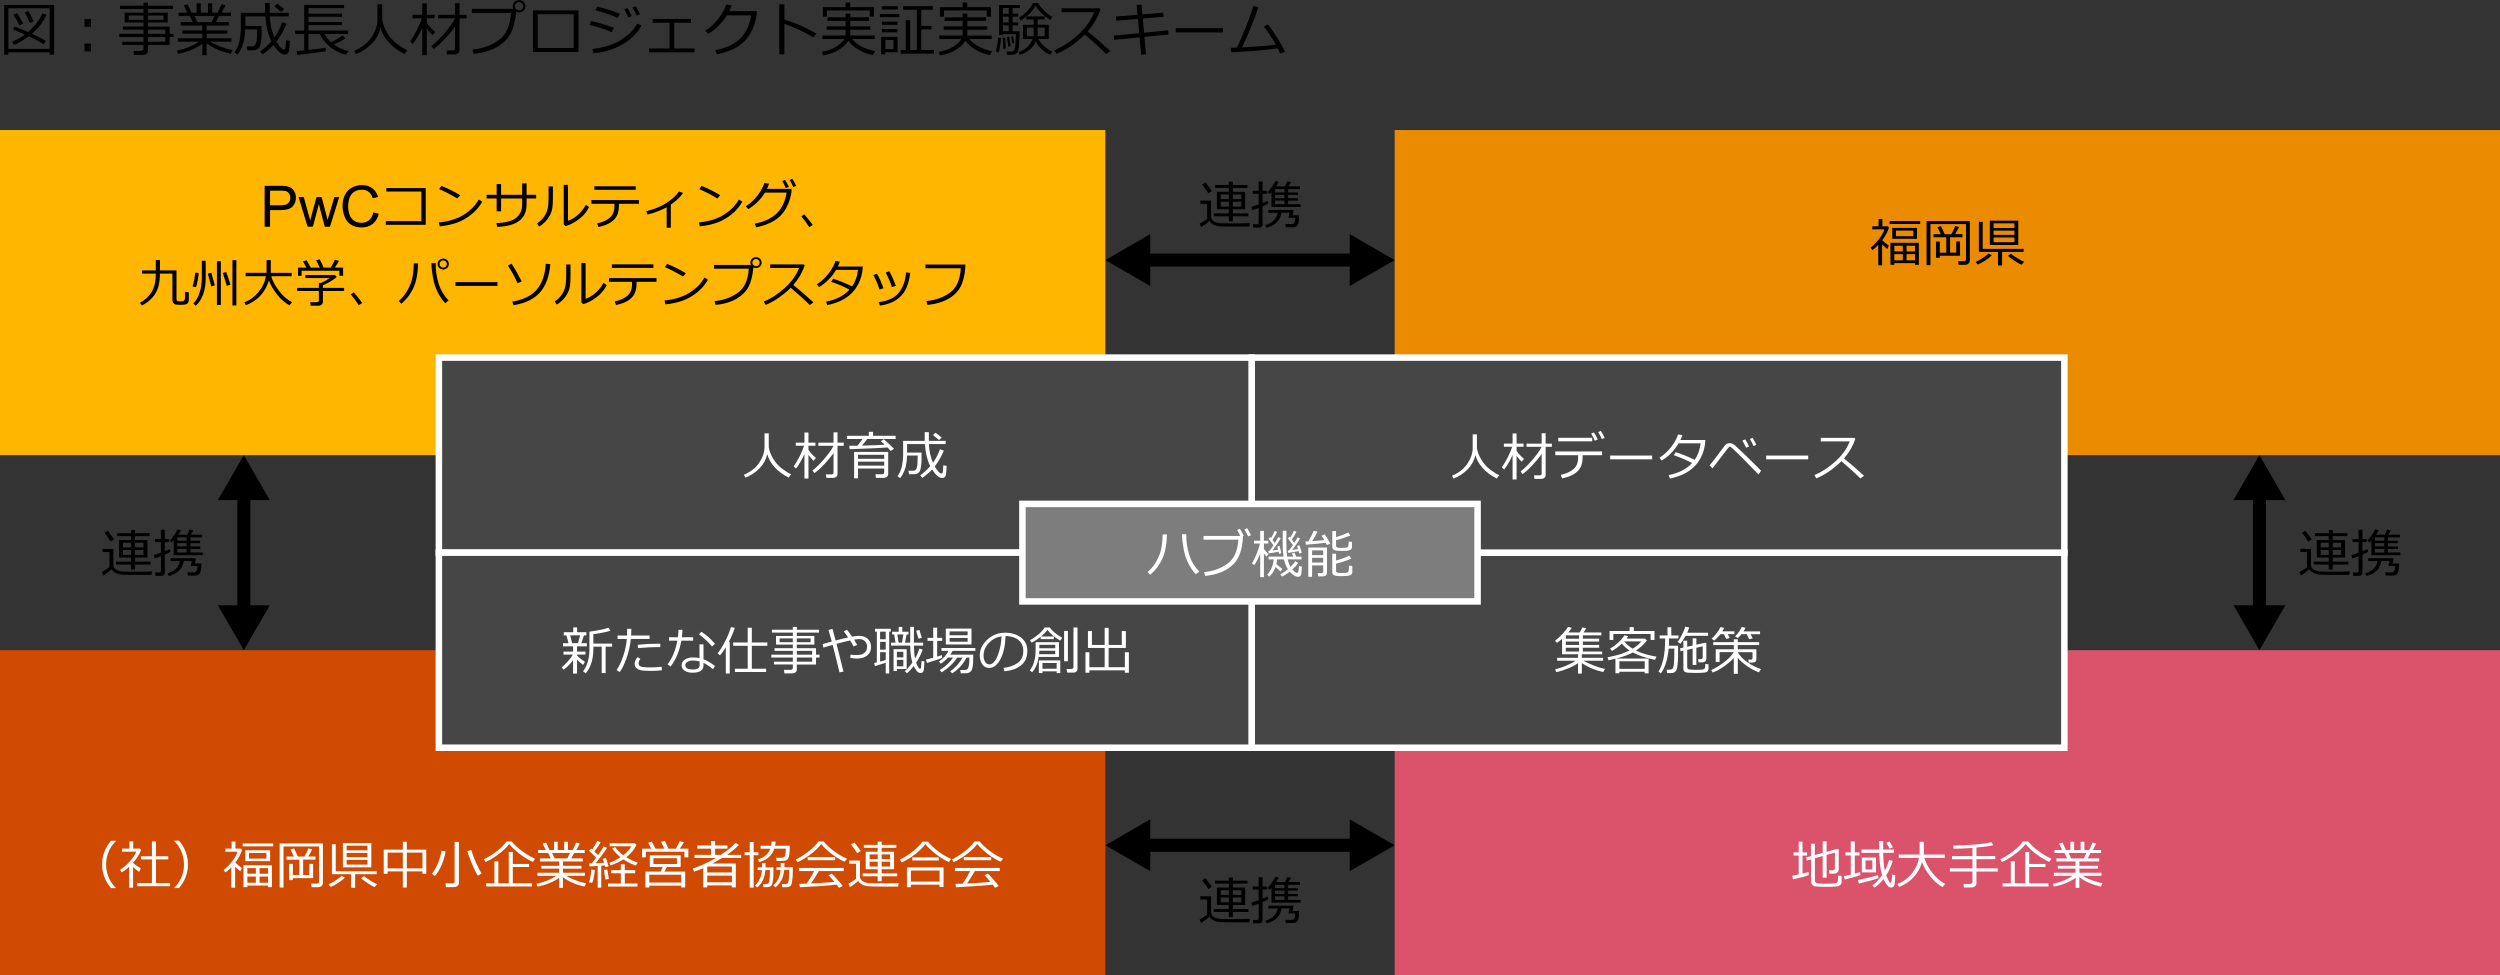 <?xml version="1.0" encoding="utf-8"?>
<!-- Generator: Adobe Illustrator 26.3.1, SVG Export Plug-In . SVG Version: 6.00 Build 0)  -->
<svg version="1.1" xmlns="http://www.w3.org/2000/svg" xmlns:xlink="http://www.w3.org/1999/xlink" x="0px" y="0px"
	 viewBox="0 0 769 300" style="enable-background:new 0 0 769 300;" xml:space="preserve">
<rect x="0" y="0" width="769" height="300" fill="#333333" stroke="none"/>
<style type="text/css">
	.st0{fill:#D04A02;}
	.st1{fill:#FFFFFF;}
	.st2{fill:#FFB600;}
	.st3{fill:#E0301E;}
	.st4{fill:#EB8C00;}
	.st5{fill:#DB536A;}
	.st6{fill:#D93954;}
	.st7{fill:#7D7D7D;}
	.st8{fill:#464646;}
	.st9{fill:#2D2D2D;}
	.st10{fill:#DEDEDE;}
	.st11{enable-background:new    ;}
	.st12{fill:#464646;stroke:#FFFFFF;stroke-width:2;stroke-miterlimit:10;}
	.st13{fill:#7D7D7D;stroke:#FFFFFF;stroke-width:2;stroke-miterlimit:10;}
	.st14{fill:none;stroke:#000000;stroke-width:4;stroke-miterlimit:10;}
</style>
<g id="template">
</g>
<g id="object">
	<rect y="200" class="st0" width="340" height="100"/>
	<rect y="40" class="st2" width="340" height="100"/>
	<g class="st11">
		<path d="M81.4,69.75v-12.6h4.75c0.84,0,1.48,0.04,1.92,0.12c0.62,0.1,1.14,0.3,1.56,0.59c0.42,0.29,0.75,0.69,1.01,1.22
			s0.38,1.09,0.38,1.72c0,1.07-0.34,1.98-1.02,2.72c-0.68,0.74-1.91,1.11-3.7,1.11h-3.23v5.12H81.4z M83.07,63.14h3.26
			c1.08,0,1.84-0.2,2.29-0.6c0.45-0.4,0.68-0.97,0.68-1.69c0-0.53-0.13-0.98-0.4-1.35c-0.27-0.38-0.62-0.62-1.05-0.74
			c-0.28-0.07-0.8-0.11-1.56-0.11h-3.22V63.14z"/>
		<path d="M94.63,69.75l-2.79-9.13h1.6l1.45,5.27l0.54,1.96c0.02-0.1,0.18-0.72,0.47-1.88l1.45-5.35h1.59l1.37,5.29l0.46,1.74
			l0.52-1.76l1.56-5.28h1.5l-2.85,9.13H99.9l-1.45-5.47l-0.35-1.56l-1.85,7.02H94.63z"/>
		<path d="M114.84,65.33l1.67,0.42c-0.35,1.37-0.98,2.41-1.89,3.13s-2.02,1.08-3.33,1.08c-1.36,0-2.46-0.28-3.31-0.83
			c-0.85-0.55-1.5-1.35-1.94-2.4c-0.44-1.05-0.67-2.17-0.67-3.38c0-1.31,0.25-2.46,0.75-3.43c0.5-0.98,1.21-1.72,2.14-2.23
			c0.93-0.51,1.94-0.76,3.06-0.76c1.26,0,2.32,0.32,3.18,0.96c0.86,0.64,1.46,1.54,1.8,2.71l-1.64,0.39c-0.29-0.92-0.72-1.58-1.27-2
			s-1.25-0.63-2.1-0.63c-0.97,0-1.78,0.23-2.43,0.7c-0.65,0.46-1.11,1.09-1.37,1.87c-0.26,0.78-0.4,1.59-0.4,2.42
			c0,1.07,0.16,2.01,0.47,2.81s0.8,1.4,1.46,1.79c0.66,0.4,1.37,0.59,2.14,0.59c0.93,0,1.72-0.27,2.37-0.81
			S114.61,66.39,114.84,65.33z"/>
		<path d="M130.95,69.14h-12.27v-1.12h10.93v-9.1h-10.78v-1.08h12.12V69.14z"/>
		<path d="M148.35,62.04c-0.88,1.53-2.01,2.85-3.41,3.96c-1.4,1.11-2.85,1.94-4.36,2.48c-1.51,0.54-3.28,0.93-5.32,1.14l-0.27-1.2
			c1.7-0.17,3.22-0.48,4.56-0.93c1.34-0.45,2.48-0.99,3.42-1.63c0.93-0.64,1.72-1.27,2.36-1.9c0.64-0.63,1.29-1.49,1.95-2.59
			L148.35,62.04z M141.54,60.05l-0.88,1.02c-1.86-1.15-3.71-2.11-5.56-2.9l0.67-0.98C137.71,57.93,139.64,58.88,141.54,60.05z"/>
		<path d="M154.13,65h-1.36v-3.95h-3.09v-1.13h3.09v-3.3h1.36v3.3h6.48v-3.52h1.36v3.52h2.95v1.13h-2.95v1.89
			c0,4.36-3.01,6.65-9.04,6.84l-0.26-1.16c2.92-0.1,4.97-0.66,6.16-1.67s1.78-2.33,1.78-3.98v-1.92h-6.48V65z"/>
		<path d="M170.07,60.92c0,1.23-0.05,2.23-0.16,3s-0.36,1.53-0.75,2.27c-0.39,0.74-0.88,1.42-1.46,2.04
			c-0.59,0.61-1.22,1.1-1.9,1.45l-0.58-0.99c0.65-0.4,1.25-0.93,1.8-1.59c0.55-0.66,0.98-1.43,1.27-2.33
			c0.3-0.9,0.45-2.27,0.45-4.12v-3.3h1.33V60.92z M181.19,63.7c-0.67,1.42-1.7,2.66-3.09,3.71c-1.39,1.05-2.77,1.77-4.13,2.14
			l-0.57-0.53V56.87h1.31V67.9c0.86-0.25,1.79-0.78,2.8-1.59c1.01-0.8,1.91-1.9,2.7-3.3L181.19,63.7z"/>
		<path d="M190.38,63.19c0,1.31-0.22,2.38-0.65,3.21c-0.44,0.83-1.12,1.53-2.06,2.11c-0.94,0.58-2.14,1.01-3.59,1.31l-0.42-1.1
			c1.64-0.35,2.93-0.93,3.89-1.73c0.96-0.8,1.44-1.97,1.44-3.5v-0.81h-7.09v-1.14h14.62v1.14h-6.14V63.19z M195.56,58.39h-12.75
			V57.3h12.75V58.39z"/>
		<path d="M206.34,70.07h-1.27v-6.31c-1.89,1-3.85,1.73-5.89,2.22l-0.4-1.01c2.44-0.59,4.52-1.44,6.24-2.55
			c1.72-1.1,3-2.28,3.85-3.53l1.23,0.46c-0.6,0.87-1.24,1.59-1.9,2.15s-1.29,1.04-1.86,1.42V70.07z"/>
		<path d="M228.35,62.04c-0.88,1.53-2.01,2.85-3.41,3.96c-1.4,1.11-2.85,1.94-4.36,2.48c-1.51,0.54-3.28,0.93-5.32,1.14l-0.27-1.2
			c1.7-0.17,3.22-0.48,4.56-0.93c1.34-0.45,2.48-0.99,3.42-1.63c0.93-0.64,1.72-1.27,2.36-1.9c0.64-0.63,1.29-1.49,1.95-2.59
			L228.35,62.04z M221.54,60.05l-0.88,1.02c-1.86-1.15-3.71-2.11-5.56-2.9l0.67-0.98C217.71,57.93,219.64,58.88,221.54,60.05z"/>
		<path d="M236.56,56.5c-0.15,0.5-0.37,1.03-0.65,1.6h7.58l-0.06,1.09c-0.02,0.31-0.15,0.92-0.4,1.82c-0.16,0.58-0.36,1.16-0.6,1.74
			c-0.24,0.58-0.55,1.19-0.93,1.81c-0.39,0.62-0.85,1.21-1.39,1.77c-0.54,0.55-1.18,1.06-1.9,1.51c-0.72,0.46-1.56,0.86-2.51,1.21
			c-0.95,0.35-1.98,0.64-3.1,0.86l-0.46-1.12c3-0.58,5.29-1.66,6.86-3.23c1.57-1.57,2.56-3.67,2.96-6.32h-6.66
			c-0.61,1.01-1.38,1.97-2.29,2.87c-0.91,0.9-1.86,1.64-2.85,2.21l-0.73-0.87c1.38-0.88,2.58-1.99,3.61-3.35
			c1.03-1.36,1.72-2.62,2.09-3.8L236.56,56.5z M242.63,57.46l-0.89,0.4c-0.34-0.77-0.71-1.48-1.12-2.14l0.85-0.38
			C241.92,56.05,242.31,56.76,242.63,57.46z M244.92,57.17l-0.9,0.37c-0.35-0.81-0.72-1.53-1.12-2.16l0.82-0.38
			C244.13,55.64,244.53,56.36,244.92,57.17z"/>
		<path d="M249.99,69.19l-1.07,0.69c-0.68-1.11-1.49-2.22-2.43-3.33l0.91-0.64C248.54,67.26,249.4,68.35,249.99,69.19z"/>
		<path d="M43.67,93.98l-0.62-0.84c1.6-0.85,2.81-1.99,3.64-3.42c0.83-1.42,1.24-3.28,1.24-5.57H43.7v-0.98h4.23v-3.2h1.27v3.2h5.09
			v8.9c0,0.18,0.06,0.33,0.17,0.45c0.11,0.12,0.37,0.18,0.76,0.18c0.53,0,0.87-0.01,1.02-0.04c0.15-0.03,0.29-0.11,0.42-0.24
			c0.13-0.13,0.21-0.4,0.25-0.8c0.03-0.4,0.05-1.02,0.05-1.84l1.11,0.12v2.43c0,0.35-0.09,0.64-0.26,0.86
			c-0.17,0.22-0.42,0.37-0.74,0.45c-0.32,0.08-0.85,0.12-1.6,0.12c-0.75,0-1.25-0.04-1.51-0.12s-0.48-0.23-0.66-0.46
			c-0.18-0.23-0.27-0.51-0.27-0.85v-8.18H49.2c-0.03,1.8-0.23,3.25-0.59,4.36c-0.36,1.11-0.95,2.13-1.77,3.05
			S44.97,93.3,43.67,93.98z"/>
		<path d="M60.29,88.34l-1.06-0.23c0.43-1.38,0.7-2.79,0.8-4.23l1.09,0.08c-0.03,0.61-0.14,1.4-0.32,2.36
			C60.62,87.27,60.45,87.95,60.29,88.34z M60.21,94.06l-0.72-0.7c0.81-0.81,1.44-1.91,1.9-3.32c0.46-1.4,0.69-2.88,0.69-4.43V80.2
			h1.2v5.2C63.29,89.28,62.26,92.17,60.21,94.06z M64.99,88.12c-0.24-0.97-0.59-2.3-1.06-3.97l1.06-0.27
			c0.07,0.21,0.43,1.52,1.09,3.91L64.99,88.12z M66.73,93.79V80.34h1.2v13.45H66.73z M69.77,87.91l-1.24-3.95l1.06-0.29
			c0.41,1.1,0.84,2.4,1.29,3.9L69.77,87.91z M71.5,93.95V80.02h1.21v13.94H71.5z"/>
		<path d="M89.83,92.95l-0.8,0.98c-1.45-0.83-2.73-1.95-3.83-3.37c-1.1-1.42-1.93-2.84-2.49-4.28c-0.51,1.72-1.36,3.25-2.55,4.58
			s-2.71,2.34-4.54,3.01l-0.45-0.91c1.71-0.61,3.18-1.68,4.41-3.21s1.96-3.12,2.18-4.8h-6.2v-1.03h6.43V80h1.3v3.93h6.43v1.03h-6.3
			c0.43,1.47,1.23,2.98,2.42,4.53C87.02,91.04,88.35,92.19,89.83,92.95z"/>
		<path d="M97.89,94.05h-2.32l-0.16-1.09h1.98c0.2,0,0.36-0.06,0.5-0.17c0.14-0.11,0.2-0.25,0.2-0.41v-2.87H91.4v-0.96h6.69v-1.54
			h0.72c0.77-0.33,1.65-0.82,2.66-1.48h-7.54V84.6h9.09l0.57,0.6c-1.05,0.91-2.47,1.76-4.26,2.55v0.8h6.52v0.96h-6.52v3.3
			c0,0.36-0.14,0.66-0.41,0.89S98.3,94.05,97.89,94.05z M94.25,82.32c-0.46-0.86-0.81-1.5-1.06-1.93l1.13-0.33
			c0.3,0.52,0.72,1.27,1.25,2.26h2.78c-0.18-0.42-0.54-1.17-1.09-2.26l1.07-0.3c0.52,0.94,0.93,1.79,1.24,2.56h2.15
			c0.62-1,1.05-1.81,1.28-2.42l1.27,0.33c-0.34,0.6-0.77,1.3-1.3,2.09h2.57v2.52h-1.15v-1.56H92.77v1.56h-1.11v-2.52H94.25z"/>
		<path d="M111.41,93.19l-1.07,0.69c-0.68-1.11-1.49-2.22-2.43-3.33l0.91-0.64C109.96,91.26,110.82,92.35,111.41,93.19z"/>
		<path d="M128.61,81.03c-0.08,3.07-0.55,5.56-1.43,7.48c-0.88,1.92-2.12,3.56-3.73,4.92l-0.78-0.84c0.6-0.54,1.12-1.09,1.58-1.65
			s0.85-1.17,1.19-1.82c0.34-0.65,0.64-1.32,0.92-2s0.49-1.54,0.64-2.55c0.15-1.01,0.25-2.19,0.29-3.54H128.61z M137.98,92.41
			l-1.01,0.88c-0.84-0.86-1.61-1.98-2.31-3.35s-1.2-2.93-1.5-4.66c-0.3-1.73-0.45-3.18-0.45-4.34h1.3v0.12
			c0,2.24,0.31,4.33,0.94,6.29C135.58,89.3,136.59,90.98,137.98,92.41z M134.59,81.2c0-0.47,0.17-0.86,0.52-1.18
			c0.35-0.32,0.75-0.48,1.21-0.48c0.51,0,0.93,0.17,1.25,0.5c0.33,0.33,0.49,0.71,0.49,1.15c0,0.5-0.17,0.91-0.52,1.23
			c-0.35,0.32-0.75,0.48-1.19,0.48c-0.51,0-0.93-0.17-1.26-0.5C134.76,82.05,134.59,81.65,134.59,81.2z M136.32,82.33
			c0.31,0,0.57-0.11,0.8-0.32c0.23-0.22,0.34-0.48,0.34-0.78c0-0.31-0.11-0.58-0.34-0.8c-0.22-0.22-0.49-0.34-0.8-0.34
			c-0.29,0-0.55,0.11-0.78,0.33c-0.23,0.22-0.34,0.48-0.34,0.79c0,0.3,0.11,0.57,0.34,0.79C135.76,82.22,136.02,82.33,136.32,82.33z
			"/>
		<path d="M153.02,87.94h-12.92v-1.16h12.92V87.94z"/>
		<path d="M160.47,86.57l-1.28,0.55c-0.67-1.58-1.65-3.4-2.96-5.44l1.12-0.58C158.28,82.47,159.32,84.29,160.47,86.57z
			 M169.28,81.23c-0.3,3.72-1.35,6.62-3.16,8.68c-1.81,2.06-4.52,3.38-8.14,3.96l-0.41-1.1c3.47-0.57,6.02-1.84,7.62-3.79
			c1.61-1.96,2.5-4.57,2.68-7.84L169.28,81.23z"/>
		<path d="M175.49,84.92c0,1.23-0.05,2.23-0.16,3s-0.36,1.53-0.75,2.27c-0.39,0.74-0.88,1.42-1.46,2.04
			c-0.59,0.61-1.22,1.1-1.9,1.45l-0.58-0.99c0.65-0.4,1.25-0.93,1.8-1.59c0.55-0.66,0.98-1.43,1.27-2.33
			c0.3-0.9,0.45-2.27,0.45-4.12v-3.3h1.33V84.92z M186.61,87.7c-0.67,1.42-1.7,2.66-3.09,3.71c-1.39,1.05-2.77,1.77-4.13,2.14
			l-0.57-0.53V80.87h1.31V91.9c0.86-0.25,1.79-0.78,2.8-1.59c1.01-0.8,1.91-1.9,2.7-3.3L186.61,87.7z"/>
		<path d="M195.8,87.19c0,1.31-0.22,2.38-0.65,3.21c-0.44,0.83-1.12,1.53-2.06,2.11c-0.94,0.58-2.14,1.01-3.59,1.31l-0.42-1.1
			c1.64-0.35,2.93-0.93,3.89-1.73c0.96-0.8,1.44-1.97,1.44-3.5v-0.81h-7.09v-1.14h14.62v1.14h-6.14V87.19z M200.98,82.39h-12.75
			V81.3h12.75V82.39z"/>
		<path d="M217.77,86.04c-0.88,1.53-2.01,2.85-3.41,3.96c-1.4,1.11-2.85,1.94-4.36,2.48c-1.51,0.54-3.28,0.93-5.32,1.14l-0.27-1.2
			c1.7-0.17,3.22-0.48,4.56-0.93c1.34-0.45,2.48-0.99,3.42-1.63c0.93-0.64,1.72-1.27,2.36-1.9c0.64-0.63,1.29-1.49,1.95-2.59
			L217.77,86.04z M210.96,84.05l-0.88,1.02c-1.86-1.15-3.71-2.11-5.56-2.9l0.67-0.98C207.14,81.93,209.06,82.88,210.96,84.05z"/>
		<path d="M231.73,82.26c-0.19,2.37-0.67,4.31-1.42,5.82c-0.75,1.51-2,2.78-3.74,3.8c-1.74,1.02-3.89,1.66-6.45,1.92l-0.32-1.18
			c2.72-0.26,5.1-1.11,7.14-2.55c2.03-1.44,3.16-3.91,3.39-7.42h-10.7v-1.16h11.35c-0.1-0.21-0.16-0.46-0.16-0.73
			c0-0.46,0.17-0.85,0.5-1.16c0.34-0.32,0.75-0.48,1.25-0.49c0.47,0,0.87,0.16,1.2,0.48c0.33,0.32,0.5,0.72,0.51,1.2
			c0,0.46-0.17,0.85-0.5,1.17c-0.33,0.32-0.74,0.48-1.21,0.49C232.27,82.45,231.98,82.39,231.73,82.26z M232.55,81.9
			c0.3,0,0.57-0.11,0.79-0.32c0.23-0.21,0.34-0.47,0.34-0.78c0-0.31-0.11-0.58-0.33-0.8c-0.22-0.22-0.49-0.34-0.8-0.34
			c-0.3,0-0.57,0.11-0.79,0.33c-0.22,0.22-0.34,0.48-0.34,0.79c0,0.3,0.11,0.57,0.33,0.79C231.98,81.79,232.24,81.9,232.55,81.9z"/>
		<path d="M250.2,92.98l-1.11,0.86c-1.43-1.47-3.38-3.24-5.85-5.33c-2.59,2.49-5.16,4.25-7.73,5.27l-0.59-0.99
			c2.15-0.88,4.28-2.26,6.41-4.16c2.13-1.9,3.62-3.97,4.47-6.22h-8.91v-1.09h10.32l0.32,0.29c-0.73,2.21-1.9,4.22-3.51,6.05
			C245.61,88.9,247.67,90.68,250.2,92.98z"/>
		<path d="M258.32,80.47c-0.17,0.53-0.36,1.04-0.59,1.52h7.66c-0.04,0.76-0.09,1.31-0.15,1.64c-0.17,0.97-0.43,1.88-0.76,2.73
			c-0.34,0.85-0.78,1.66-1.33,2.44c-0.55,0.78-1.24,1.51-2.08,2.18s-1.81,1.25-2.91,1.73c-1.1,0.48-2.33,0.86-3.68,1.14l-0.38-1.07
			c3.07-0.58,5.47-1.81,7.2-3.69c-1.56-0.85-3.44-1.66-5.63-2.42l0.61-0.93c1.59,0.49,3.54,1.27,5.83,2.35
			c0.98-1.4,1.59-3.09,1.82-5.07h-6.77c-0.66,1.14-1.45,2.17-2.39,3.09c-0.94,0.93-1.88,1.66-2.81,2.19l-0.69-0.85
			c1.41-0.9,2.61-2.01,3.62-3.33c1.01-1.33,1.71-2.6,2.11-3.83L258.32,80.47z"/>
		<path d="M271.77,88.66l-1.23,0.4c-0.44-1.45-1.07-2.93-1.89-4.46l1.09-0.41c0.45,0.78,0.77,1.38,0.95,1.79
			C270.88,86.4,271.24,87.29,271.77,88.66z M279.98,83.93c-0.39,3.25-1.36,5.65-2.91,7.19c-1.55,1.54-3.68,2.5-6.4,2.88l-0.35-1.04
			c2.97-0.43,5.06-1.45,6.28-3.07c1.22-1.62,1.92-3.64,2.1-6.07L279.98,83.93z M275.57,87.91l-1.23,0.41
			c-0.36-1.27-0.99-2.76-1.89-4.47l1.09-0.43c0.59,1.09,0.96,1.82,1.1,2.2C274.79,86.01,275.1,86.77,275.57,87.91z"/>
		<path d="M296.95,81.38c0,1.89-0.32,3.77-0.97,5.63c-0.65,1.86-1.89,3.39-3.73,4.58s-4.17,1.92-6.98,2.2l-0.32-1.18
			c2.77-0.26,5.17-1.11,7.2-2.55c2.04-1.44,3.17-3.95,3.39-7.54h-10.87v-1.15H296.95z"/>
	</g>
	<rect x="429" y="200" class="st5" width="340" height="100"/>
	<rect x="429" y="40" class="st4" width="340" height="100"/>
	<rect x="385" y="170" class="st12" width="250" height="60"/>
	<rect x="385" y="110" class="st12" width="250" height="60"/>
	<rect x="135" y="110" class="st12" width="250" height="60"/>
	<rect x="135" y="170" class="st12" width="250" height="60"/>
	<rect x="314.5" y="155" class="st13" width="140" height="30"/>
	<g class="st11">
		<path class="st1" d="M358.96,164.4c-0.08,3.07-0.55,5.56-1.43,7.48c-0.88,1.92-2.12,3.56-3.73,4.92l-0.78-0.84
			c0.6-0.54,1.12-1.09,1.58-1.65s0.85-1.17,1.19-1.82c0.34-0.65,0.64-1.32,0.92-2s0.49-1.54,0.64-2.55
			c0.15-1.01,0.25-2.19,0.29-3.54H358.96z M368.86,175.78l-1.01,0.88c-0.84-0.86-1.61-1.98-2.31-3.35s-1.2-2.93-1.5-4.66
			c-0.3-1.73-0.45-3.18-0.45-4.34h1.3v0.12c0,2.27,0.31,4.37,0.93,6.3C366.44,172.67,367.45,174.35,368.86,175.78z"/>
		<path class="st1" d="M382.34,164.93c-0.01,1-0.13,2.11-0.38,3.34c-0.25,1.23-0.62,2.33-1.13,3.32c-0.51,0.99-1.26,1.89-2.27,2.7
			c-1,0.81-2.16,1.45-3.47,1.92c-1.31,0.47-2.77,0.79-4.38,0.95l-0.32-1.18c2.73-0.27,5.12-1.12,7.15-2.56
			c2.03-1.44,3.16-3.91,3.38-7.41h-10.7v-1.16h11.27c-0.35-0.74-0.67-1.35-0.96-1.82l0.84-0.38c0.46,0.72,0.86,1.44,1.19,2.17
			L382.34,164.93z M384.82,164.64l-0.9,0.37c-0.34-0.8-0.72-1.52-1.12-2.16l0.82-0.38C384.04,163.12,384.44,163.84,384.82,164.64z"
			/>
		<path class="st1" d="M385.81,173.83l-0.7-0.54c0.47-0.76,0.96-1.76,1.46-3c0.5-1.24,0.84-2.28,1.01-3.11h-1.86v-0.86h1.92v-3.02
			h1.14v3.02h1.36v0.86h-1.36v1.71c0.52,0.64,0.99,1.17,1.41,1.59l-0.64,0.72l-0.77-0.94v7.27h-1.14v-7.2
			C387.14,171.61,386.53,172.77,385.81,173.83z M390.41,177.39l-0.63-0.62c0.52-0.5,0.96-1.18,1.34-2.03
			c0.38-0.85,0.59-1.73,0.64-2.66h-1.54v-0.88h4.59c-0.18-1.17-0.27-2.64-0.27-4.41c0-0.25,0-0.74,0.02-1.45v-2.09h1.14l-0.02,3.65
			c0,1.95,0.08,3.39,0.23,4.3h1.89l-0.43-0.95l0.82-0.24l0.54,1.19h1.59v0.88h-4.23c0.22,0.9,0.51,1.66,0.88,2.3
			c0.68-0.69,1.16-1.27,1.46-1.76l0.91,0.54c-0.52,0.73-1.12,1.41-1.8,2.03c0.61,0.67,1.09,1.01,1.44,1.01
			c0.16,0,0.28-0.09,0.37-0.27c0.08-0.18,0.16-0.78,0.23-1.81l0.88,0.15c-0.05,1.36-0.15,2.23-0.29,2.6
			c-0.14,0.37-0.44,0.55-0.91,0.55c-0.75,0-1.59-0.52-2.53-1.55c-0.76,0.61-1.55,1.11-2.36,1.49l-0.57-0.67
			c0.91-0.5,1.69-1.03,2.36-1.59c-0.54-0.84-0.94-1.85-1.2-3.03h-2.13c-0.03,0.45-0.09,0.91-0.2,1.38c0.63,0.62,1.24,1.14,1.84,1.56
			l-0.6,0.78c-0.35-0.29-0.85-0.75-1.51-1.39C391.94,175.6,391.29,176.59,390.41,177.39z M390.26,170.25l-0.14-0.78l0.41-0.04
			c0.31-0.4,0.7-0.96,1.16-1.68c-0.59-0.88-1.08-1.56-1.48-2.05l0.55-0.52l0.24,0.34c0.29-0.46,0.64-1.19,1.06-2.19l0.79,0.27
			c-0.4,0.82-0.88,1.65-1.42,2.51l0.7,0.95c0.48-0.78,0.84-1.4,1.08-1.85l0.75,0.32c-0.46,0.87-1.3,2.14-2.54,3.81
			c0.52-0.07,1.09-0.16,1.73-0.27l-0.25-0.99l0.69-0.16c0.25,0.87,0.43,1.62,0.55,2.24l-0.69,0.18c-0.02-0.11-0.07-0.33-0.16-0.66
			C392.52,169.86,391.5,170.06,390.26,170.25z M396.25,170.07l-0.15-0.73l0.44-0.05c0.32-0.39,0.7-0.93,1.16-1.62
			c-0.26-0.38-0.77-1.08-1.54-2.09l0.57-0.52l0.19,0.27c0.45-0.73,0.81-1.42,1.06-2.08l0.82,0.31c-0.33,0.71-0.8,1.51-1.42,2.41
			l0.76,1.04c0.43-0.68,0.76-1.25,1.01-1.72l0.78,0.34c-0.67,1.1-1.48,2.28-2.44,3.54c0.75-0.1,1.34-0.2,1.78-0.28l-0.29-0.94
			l0.72-0.23c0.3,0.81,0.54,1.59,0.72,2.32l-0.77,0.23c-0.03-0.14-0.1-0.39-0.2-0.76C398.65,169.69,397.58,169.89,396.25,170.07z"/>
		<path class="st1" d="M401.69,167.55l-0.15-0.98l0.89-0.03c0.78-1.26,1.32-2.35,1.64-3.28l1.2,0.27c-0.41,0.89-0.96,1.87-1.64,2.95
			c1.46-0.1,2.7-0.21,3.72-0.33c-0.32-0.57-0.59-1.03-0.82-1.37l0.96-0.42c0.63,0.93,1.2,1.9,1.72,2.89l-1.05,0.41l-0.37-0.7
			C406.33,167.15,404.3,167.35,401.69,167.55z M407.01,173.91h-3.41v3.52h-1.17v-9.02h5.76v7.79c0,0.31-0.11,0.57-0.34,0.78
			s-0.52,0.32-0.88,0.32h-1.52l-0.12-1h1.12c0.38,0,0.57-0.18,0.57-0.54V173.91z M407.01,170.75v-1.45h-3.41v1.45H407.01z
			 M403.6,173.04h3.41v-1.47h-3.41V173.04z M409.8,163.36h1.17v1.88c1.4-0.43,2.66-0.91,3.77-1.44l0.62,0.93
			c-1.36,0.55-2.83,1.03-4.39,1.45v1.67c0,0.27,0.1,0.45,0.3,0.54s0.69,0.14,1.48,0.14c0.62,0,1.08-0.03,1.38-0.08
			c0.3-0.05,0.5-0.2,0.59-0.44s0.14-0.73,0.14-1.45l1.01,0.13v1.53c0,0.36-0.13,0.65-0.39,0.85s-0.69,0.32-1.27,0.35
			s-1.09,0.05-1.52,0.05c-1.2,0-1.98-0.1-2.34-0.3c-0.36-0.2-0.54-0.53-0.54-1V163.36z M409.8,170.31h1.17v2.1
			c1.78-0.49,3.12-0.99,4.03-1.52l0.67,0.95c-1.45,0.62-3.02,1.14-4.7,1.57v2.15c0,0.27,0.1,0.45,0.29,0.55
			c0.2,0.1,0.68,0.14,1.46,0.14c0.89,0,1.45-0.04,1.67-0.12c0.22-0.08,0.37-0.26,0.44-0.53c0.07-0.27,0.11-0.8,0.11-1.61l1.03,0.12
			v1.83c0,0.44-0.19,0.76-0.57,0.97c-0.38,0.21-1.32,0.31-2.83,0.31c-1.25,0-2.02-0.11-2.32-0.34c-0.3-0.22-0.45-0.55-0.45-0.99
			V170.31z"/>
	</g>
	<g class="st11">
		<path d="M384.26,69.71l-0.98-0.01l-2.86,0.01l-3.37-0.02c-0.92-0.02-1.53-0.05-1.85-0.08s-0.72-0.1-1.21-0.2
			c-1.03-0.35-1.69-0.83-1.99-1.45c-0.69,0.68-1.55,1.32-2.56,1.93l-0.45-1.09c0.3-0.13,0.72-0.36,1.24-0.7s0.89-0.6,1.09-0.8v-4.62
			h-2.08V61.7h3.3v4.93c0,0.38,0.1,0.7,0.31,0.98c0.21,0.28,0.53,0.51,0.96,0.7c0.43,0.19,0.96,0.31,1.57,0.35
			c0.61,0.04,1.94,0.06,3.98,0.06c2.53,0,4.24-0.03,5.12-0.09L384.26,69.71z M371.66,59.46c-0.46-0.83-1.09-1.73-1.88-2.7l1.05-0.62
			c0.46,0.57,1.11,1.44,1.95,2.61L371.66,59.46z M373.36,66.53v-0.9h4.62v-1.26h-3.67v-5.37h3.67V57.8h-4.26v-0.9h4.26v-0.99h1.24
			v0.99h4.5v0.9h-4.5v1.21h3.8v5.37h-3.8v1.26h4.77v0.9h-4.77v1.55h-1.24v-1.55H373.36z M375.52,61.26h2.48v-1.44h-2.48V61.26z
			 M377.99,62.05h-2.48v1.5h2.48V62.05z M379.2,61.26h2.61v-1.44h-2.61V61.26z M381.81,62.05h-2.61v1.5h2.61V62.05z"/>
		<path d="M387.17,70.01h-1.66l-0.12-1.03h1.23c0.37,0,0.55-0.15,0.55-0.46v-4.56c-0.8,0.31-1.45,0.55-1.94,0.71l-0.27-1.05
			c0.46-0.12,1.2-0.37,2.2-0.74v-3.26h-1.82v-0.93h1.82v-2.86h1.21v2.86h1.32v0.93h-1.32v2.79c0.73-0.29,1.23-0.51,1.5-0.65
			l0.25,0.84c-0.31,0.21-0.89,0.5-1.75,0.87v5.47C388.38,69.65,387.98,70.01,387.17,70.01z M389.62,70.05l-0.41-0.82
			c2.26-0.7,3.52-1.96,3.79-3.78h-2.88v-0.87h7.83l-0.34,1.63h2.01c0,0.9-0.06,1.63-0.19,2.21c-0.13,0.58-0.34,0.97-0.63,1.18
			s-0.68,0.32-1.16,0.32c-0.48,0-1.2,0-2.16-0.01l-0.12-0.98h1.91c0.31,0,0.55-0.09,0.73-0.27c0.18-0.18,0.29-0.43,0.33-0.77
			s0.07-0.64,0.09-0.91h-2.09l0.34-1.55h-2.48C393.86,67.77,392.34,69.3,389.62,70.05z M391.11,63.64V59.1
			c-0.21,0.25-0.41,0.46-0.6,0.62l-0.61-0.55c0.49-0.53,0.96-1.14,1.43-1.82s0.77-1.23,0.93-1.65l1.11,0.26
			c-0.21,0.4-0.5,0.86-0.85,1.37h2.75c0.31-0.67,0.54-1.19,0.7-1.56l1.16,0.24c-0.12,0.24-0.38,0.68-0.77,1.32h3.5v0.84h-3.64v1.03
			h3.02v0.75h-3.02v1.02h3.06v0.75h-3.06v1.09h3.81v0.84H391.11z M392.22,58.16v1.03h2.86v-1.03H392.22z M392.22,59.94v1.02h2.86
			v-1.02H392.22z M392.22,61.71v1.09h2.86v-1.09H392.22z"/>
	</g>
	<g class="st11">
		<path d="M577.75,81.6v-6.26c-0.59,0.62-1.2,1.15-1.83,1.59l-0.52-0.77c0.95-0.72,1.82-1.61,2.62-2.66
			c0.8-1.05,1.34-2.04,1.63-2.95h-3.73V69.6h1.93v-2.19h1.17v2.19h1.72l0.3,0.45c-0.43,1.29-1.12,2.57-2.06,3.84
			c0.52,0.53,1.19,1.09,2.02,1.68l-0.48,1.02c-0.35-0.29-0.88-0.76-1.59-1.41v6.43H577.75z M581.24,68.89V68h9.41v0.9H581.24z
			 M589.06,80.94h-6.37v0.51h-1.19v-6.76h8.74v6.76h-1.19V80.94z M582.06,73.45v-3.34h7.62v3.34H582.06z M585.3,75.59h-2.61v1.74
			h2.61V75.59z M582.69,80.07h2.61v-1.89h-2.61V80.07z M588.54,70.93h-5.35v1.73h5.35V70.93z M589.06,77.33v-1.74h-2.61v1.74H589.06
			z M586.45,80.07h2.61v-1.89h-2.61V80.07z"/>
		<path d="M604.4,81.46h-1.93l-0.16-1.11h1.74c0.46,0,0.69-0.18,0.69-0.54V68.93h-10.94v12.63h-1.19V68h13.31v12.04
			c0,0.44-0.14,0.79-0.42,1.04C605.23,81.33,604.86,81.46,604.4,81.46z M596.68,78.68v0.6h-1.18v-4.99h1.18v3.43h1.99v-4.73h-3.94
			v-0.95h2.27c-0.49-1.07-0.83-1.79-1.03-2.16l1.08-0.34c0.13,0.23,0.52,1.06,1.16,2.5h2.02c0.42-0.73,0.83-1.57,1.22-2.52
			l1.17,0.31c-0.27,0.56-0.68,1.29-1.24,2.2h2.26v0.95h-3.8v4.73h1.89v-3.43h1.18v4.39H596.68z"/>
		<path d="M608.35,81.37l-0.64-0.78c0.68-0.31,1.42-0.74,2.24-1.28c0.82-0.54,1.38-0.98,1.7-1.33l1.04,0.54
			c-0.49,0.51-1.15,1.03-1.99,1.58S609.08,81.07,608.35,81.37z M614.58,81.65v-4.18h-5.88v-9.23h1.17v8.32h12.59v0.91h-6.62v4.18
			H614.58z M612.07,75.36v-7.48h8.75v7.48H612.07z M613.22,70.13h6.41v-1.44h-6.41V70.13z M613.22,72.24h6.41v-1.31h-6.41V72.24z
			 M619.64,73.04h-6.41v1.47h6.41V73.04z M621.82,81.43c-0.52-0.21-1.24-0.61-2.14-1.21c-0.91-0.6-1.59-1.11-2.04-1.53l0.9-0.64
			c0.43,0.36,1.07,0.81,1.93,1.34c0.86,0.53,1.57,0.9,2.14,1.13L621.82,81.43z"/>
	</g>
	<g class="st11">
		<path class="st1" d="M35.67,273.18h-1.54c-1.81-2.18-2.72-4.6-2.72-7.28c0-2.66,0.91-5.08,2.72-7.27h1.54v0.08
			c-0.85,0.79-1.55,1.76-2.09,2.9c-0.64,1.35-0.95,2.79-0.95,4.3c0,1.52,0.32,2.96,0.95,4.32c0.54,1.14,1.23,2.11,2.09,2.9V273.18z"
			/>
		<path class="st1" d="M39.72,273.04v-6.43c-0.76,0.7-1.52,1.29-2.28,1.76l-0.52-0.78c1.1-0.74,2.12-1.64,3.07-2.7
			c0.95-1.06,1.59-2.03,1.92-2.92h-4.39v-0.95h2.3v-2.2h1.16v2.2h2.04l0.38,0.42c-0.5,1.32-1.32,2.63-2.46,3.93v0.06
			c0.63,0.57,1.42,1.13,2.37,1.69l-0.51,1.08c-0.66-0.47-1.28-0.98-1.86-1.53v6.37H39.72z M42.2,272.59v-0.98h4.53v-7.25h-3.38
			v-0.98h3.38v-4.54h1.24v4.54h3.79v0.98h-3.79v7.25h4.34v0.98H42.2z"/>
		<path class="st1" d="M57.81,265.89c0,2.68-0.91,5.1-2.72,7.28h-1.53v-0.06c0.85-0.79,1.55-1.76,2.09-2.9
			c0.64-1.36,0.95-2.8,0.95-4.32c0-1.51-0.32-2.94-0.95-4.3c-0.54-1.14-1.23-2.11-2.09-2.9v-0.09h1.53
			C56.91,260.8,57.81,263.23,57.81,265.89z"/>
		<path class="st1" d="M71.15,273.04v-6.26c-0.59,0.62-1.2,1.15-1.83,1.59l-0.52-0.77c0.95-0.72,1.82-1.61,2.62-2.66
			c0.8-1.05,1.34-2.04,1.63-2.95h-3.73v-0.95h1.93v-2.19h1.17v2.19h1.72l0.3,0.45c-0.43,1.29-1.12,2.57-2.06,3.84
			c0.52,0.53,1.19,1.09,2.02,1.68l-0.48,1.02c-0.35-0.29-0.88-0.76-1.59-1.41v6.43H71.15z M74.64,260.34v-0.9h9.41v0.9H74.64z
			 M82.46,272.38h-6.37v0.51h-1.19v-6.76h8.74v6.76h-1.19V272.38z M75.46,264.89v-3.34h7.62v3.34H75.46z M78.7,267.03h-2.61v1.74
			h2.61V267.03z M76.09,271.52h2.61v-1.89h-2.61V271.52z M81.94,262.38h-5.35v1.73h5.35V262.38z M82.46,268.77v-1.74h-2.61v1.74
			H82.46z M79.85,271.52h2.61v-1.89h-2.61V271.52z"/>
		<path class="st1" d="M97.8,272.9h-1.93l-0.16-1.11h1.74c0.46,0,0.69-0.18,0.69-0.54v-10.88H87.21V273h-1.19v-13.56h13.31v12.04
			c0,0.44-0.14,0.79-0.42,1.04C98.63,272.77,98.26,272.9,97.8,272.9z M90.09,270.12v0.6h-1.18v-4.99h1.18v3.43h1.99v-4.73h-3.94
			v-0.95h2.27c-0.49-1.07-0.83-1.79-1.03-2.16l1.08-0.34c0.14,0.23,0.52,1.06,1.16,2.5h2.02c0.42-0.73,0.83-1.57,1.22-2.52
			l1.17,0.31c-0.27,0.56-0.68,1.29-1.24,2.2h2.26v0.95h-3.8v4.73h1.89v-3.43h1.18v4.39H90.09z"/>
		<path class="st1" d="M101.75,272.81l-0.64-0.78c0.68-0.31,1.42-0.74,2.24-1.28c0.82-0.54,1.38-0.98,1.7-1.33l1.04,0.54
			c-0.49,0.51-1.15,1.03-1.99,1.58S102.48,272.52,101.75,272.81z M107.98,273.09v-4.18h-5.88v-9.23h1.17V268h12.59v0.91h-6.62v4.18
			H107.98z M105.47,266.8v-7.48h8.75v7.48H105.47z M106.62,261.57h6.41v-1.44h-6.41V261.57z M106.62,263.68h6.41v-1.31h-6.41V263.68
			z M113.04,264.48h-6.41v1.47h6.41V264.48z M115.23,272.87c-0.52-0.21-1.24-0.61-2.14-1.21c-0.91-0.6-1.59-1.11-2.04-1.53l0.9-0.64
			c0.43,0.36,1.07,0.81,1.93,1.34c0.86,0.53,1.57,0.9,2.14,1.13L115.23,272.87z"/>
		<path class="st1" d="M129.95,268.04h-4.81V273h-1.23v-4.96h-4.68v0.73h-1.2v-7.42h5.88v-2.43h1.23v2.43h5.98v7.42h-1.17V268.04z
			 M119.23,267.12h4.68v-4.86h-4.68V267.12z M125.14,267.12h4.81v-4.86h-4.81V267.12z"/>
		<path class="st1" d="M133.8,269.46l-0.98-0.65c0.8-0.96,1.47-2.14,2-3.53c0.53-1.39,0.85-2.59,0.97-3.6l1.29,0.2
			c-0.22,1.35-0.62,2.72-1.21,4.12C135.27,267.39,134.58,268.55,133.8,269.46z M139.48,272.88h-2.32l-0.12-1.16h2.05
			c0.5,0,0.75-0.2,0.75-0.59v-12.17h1.32v12.66c0,0.39-0.16,0.69-0.47,0.92C140.37,272.76,139.97,272.88,139.48,272.88z
			 M146.97,269.37c-0.61-0.96-1.24-2.24-1.88-3.84c-0.64-1.6-1.09-2.84-1.35-3.73l1.23-0.32c0.38,1.29,0.87,2.62,1.49,3.99
			c0.62,1.37,1.17,2.44,1.66,3.2L146.97,269.37z"/>
		<path class="st1" d="M163.91,265.12c-1.15-0.48-2.43-1.24-3.83-2.28c-1.4-1.04-2.55-2.11-3.46-3.22c-0.78,1.04-1.88,2.1-3.31,3.16
			c-1.43,1.07-2.75,1.86-3.95,2.37l-0.54-0.85c1.22-0.53,2.54-1.35,3.98-2.45c1.43-1.1,2.43-2.11,2.99-3.02h1.6
			c0.78,0.98,1.89,2,3.33,3.05c1.44,1.05,2.73,1.8,3.87,2.25L163.91,265.12z M149.55,272.68v-0.98h2.53v-6.76h1.21v6.76h3.21v-9.63
			h1.24v3.67h4.99v0.96h-4.99v5h5.92v0.98H149.55z"/>
		<path class="st1" d="M165.34,272.71l-0.31-0.85c2.55-0.56,4.55-1.38,6.02-2.46h-5.73v-0.94h6.66v-1.27h-5.45v-0.87h5.45v-1.34
			h-5.88v-0.93h3.31l-0.8-1.66h-3.09v-0.93h2.34l-0.95-1.99l1.08-0.29l1.03,2.28h1.4v-2.55h1.14v2.55h1.99v-2.55h1.16v2.55h1.48
			l1.05-2.31l1.11,0.29l-1.05,2.02h2.55v0.93h-3.25l-0.89,1.66h3.57v0.93h-6.1v1.34h5.68v0.87h-5.68v1.27h6.77v0.94h-5.81
			c0.73,0.46,1.68,0.92,2.86,1.36c1.17,0.44,2.27,0.76,3.29,0.94l-0.51,1.02c-2.62-0.58-4.83-1.54-6.62-2.88v3.27h-1.15v-3.11
			c-0.75,0.58-1.75,1.13-3.01,1.64C167.72,272.15,166.51,272.51,165.34,272.71z M169.84,262.39l0.79,1.66h3.88l0.8-1.66H169.84z"/>
		<path class="st1" d="M183.85,273.04v-6.67c-0.57,0.03-1.41,0.07-2.5,0.14l-0.15-0.93h0.23l0.58-0.01
			c0.38-0.44,0.83-1.02,1.37-1.74c-0.25-0.27-0.98-1-2.2-2.18l0.67-0.62l0.3,0.27c0.65-0.91,1.17-1.79,1.57-2.62l1.06,0.4
			c-0.62,1.06-1.28,2-1.97,2.84l1.17,1.09c0.81-1.12,1.38-2,1.71-2.64l1.04,0.42c-1.06,1.62-2.25,3.21-3.55,4.76
			c0.71-0.03,1.59-0.09,2.62-0.17c-0.19-0.6-0.32-1-0.41-1.21l1-0.23c0.22,0.62,0.49,1.47,0.83,2.53l-1.01,0.26
			c-0.03-0.11-0.09-0.29-0.16-0.54c-0.26,0.03-0.62,0.07-1.11,0.11v6.75H183.85z M182.17,271.57l-0.98-0.16
			c0.4-1.41,0.63-2.72,0.69-3.92l1.11,0.12C182.76,269.54,182.49,270.87,182.17,271.57z M186.25,270.55
			c-0.19-0.96-0.34-1.96-0.46-2.98c0.15-0.01,0.49-0.05,1.02-0.12c0.21,1.45,0.37,2.42,0.48,2.91L186.25,270.55z M187.03,272.7
			v-0.93h3.94v-3.15h-2.98v-0.97h2.98v-1.79h1.22v1.79h3.19v0.97h-3.19v3.15h3.9v0.93H187.03z M191.75,264.34
			c-1.08,0.72-2.39,1.34-3.92,1.86l-0.41-0.8c1.14-0.39,2.28-0.96,3.43-1.71c-0.97-0.78-1.81-1.67-2.53-2.68l0.87-0.44
			c0.65,0.88,1.5,1.71,2.54,2.5c1.22-0.94,2.04-1.86,2.44-2.77h-6.64v-0.91h7.75l0.51,0.46c-0.61,1.39-1.66,2.67-3.15,3.84
			c0.98,0.62,2.17,1.17,3.55,1.66l-0.62,0.9C194.17,265.74,192.9,265.1,191.75,264.34z"/>
		<path class="st1" d="M200.31,261.04l-0.94-1.8l1.08-0.34c0.33,0.51,0.72,1.22,1.17,2.15h2.71c-0.41-0.95-0.73-1.64-0.98-2.09
			l1.14-0.31c0.53,1.06,0.9,1.86,1.1,2.4h2.3c0.54-0.92,0.94-1.69,1.21-2.31l1.27,0.33c-0.23,0.43-0.65,1.09-1.25,1.98h2.62v2.66
			h-1.21v-1.71h-11.87v1.71h-1.16v-2.66H200.31z M209.55,272.44h-9.83v0.55h-1.19v-4.88h4.7l0.62-1.45h-3.98v-3.57h9.5v3.57h-4.23
			l-0.77,1.45h6.4v4.88h-1.22V272.44z M199.72,271.47h9.83v-2.41h-9.83V271.47z M208.22,263.98h-7.23v1.78h7.23V263.98z"/>
		<path class="st1" d="M225.12,272.35h-7.58v0.62h-1.22v-5.92c-0.81,0.35-1.75,0.71-2.81,1.08l-0.42-0.95
			c2.41-0.83,4.79-1.92,7.13-3.28h-6.58v-0.95h5.06v-1.9h-4.21v-0.98h4.21v-1.37h1.27v1.37h3.8v0.98h-3.8v1.9h1.78
			c1.98-1.29,3.47-2.51,4.47-3.67l1.09,0.62c-0.79,0.83-1.95,1.8-3.46,2.92l-0.18,0.13h4.32v0.95h-5.9c-1.1,0.68-2.1,1.26-3,1.73
			h7.25v7.34h-1.23V272.35z M225.12,268.37v-1.83h-7.58v1.83H225.12z M217.55,271.38h7.58v-2.05h-7.58V271.38z"/>
		<path class="st1" d="M230.62,273.04v-9.98h-1.57v-0.91h1.57v-3.12h1.2v3.12h1.47v0.91h-1.47v9.98H230.62z M232.91,273l-0.67-0.62
			c1.3-1.26,2-2.84,2.12-4.73h-1.31v-0.83h1.34v-0.21l-0.01-1.1h1.12c0,0.46-0.01,0.9-0.02,1.31h2.44c0,1.19-0.01,2.03-0.02,2.52
			c-0.02,0.5-0.07,1.04-0.17,1.63c-0.1,0.59-0.2,1-0.32,1.23c-0.12,0.23-0.29,0.39-0.52,0.5c-0.23,0.11-0.52,0.17-0.87,0.18h-1.17
			l-0.12-0.95h0.81c0.3,0,0.52-0.04,0.65-0.12c0.13-0.08,0.24-0.22,0.33-0.42c0.09-0.2,0.16-0.58,0.21-1.13
			c0.06-0.55,0.09-1.27,0.09-2.14c0-0.16,0-0.32-0.01-0.48h-1.38C235.24,269.98,234.4,271.76,232.91,273z M233.53,265.17l-0.39-0.84
			c1.96-0.54,3.22-1.62,3.77-3.25h-2.95v-0.93h3.23c0.1-0.43,0.15-0.86,0.16-1.29l1.26,0.05c-0.04,0.43-0.1,0.84-0.19,1.23h4.5v0.55
			c0,0.91-0.05,1.65-0.14,2.22c-0.1,0.57-0.21,0.97-0.36,1.19c-0.14,0.22-0.32,0.39-0.55,0.5c-0.22,0.11-0.46,0.18-0.7,0.2
			c-0.25,0.02-0.87,0.03-1.88,0.03h-0.41l-0.15-0.98c0.96,0.01,1.56,0.01,1.78-0.01c0.22-0.02,0.44-0.09,0.65-0.23
			c0.21-0.14,0.36-0.4,0.43-0.8c0.08-0.4,0.12-0.98,0.14-1.76h-3.57C237.48,263.17,235.94,264.54,233.53,265.17z M240.62,272.89
			l-0.12-0.95h0.98c0.3,0,0.51-0.04,0.65-0.12c0.14-0.08,0.24-0.22,0.33-0.43c0.08-0.21,0.15-0.59,0.21-1.15
			c0.06-0.56,0.09-1.29,0.09-2.19v-0.48h-1.53l-0.01,0.02c-0.15,1.3-0.44,2.37-0.88,3.2c-0.44,0.83-1.04,1.55-1.82,2.17l-0.66-0.63
			c1.35-1.17,2.1-2.75,2.24-4.75h-1.28v-0.84h1.32v-1.27h1.15c0.01,0.47,0.01,0.9-0.01,1.27h2.59v1c0,1.29-0.07,2.37-0.2,3.25
			c-0.13,0.87-0.34,1.4-0.61,1.6c-0.28,0.19-0.64,0.3-1.1,0.31H240.62z"/>
		<path class="st1" d="M259.8,265.07c-1.15-0.48-2.41-1.23-3.78-2.25s-2.52-2.08-3.43-3.19c-0.77,1.05-1.87,2.11-3.3,3.18
			c-1.43,1.07-2.74,1.86-3.94,2.38l-0.59-0.82c0.99-0.42,2.25-1.19,3.77-2.33c1.52-1.14,2.58-2.2,3.18-3.2h1.65
			c0.83,1.03,1.92,2.05,3.27,3.04c1.35,1,2.67,1.75,3.94,2.25L259.8,265.07z M246.05,272.92l-0.16-1.05
			c0.56-0.01,1.29-0.03,2.21-0.06c0.81-1.12,1.58-2.41,2.33-3.87h-4.69v-0.97h13.8v0.97h-7.68c-0.78,1.38-1.58,2.65-2.41,3.81
			c3.26-0.15,5.66-0.31,7.21-0.49c-0.75-0.91-1.35-1.58-1.8-2.02l0.98-0.54c0.44,0.4,1.02,1.02,1.75,1.85
			c0.73,0.83,1.27,1.49,1.62,1.99l-1.13,0.55c-0.17-0.26-0.41-0.59-0.72-0.98c-1,0.13-2.78,0.28-5.35,0.46
			C249.44,272.75,247.45,272.86,246.05,272.92z M248.46,264.59v-0.96h8.44v0.96H248.46z"/>
		<path class="st1" d="M276.25,272.71l-0.98-0.01l-2.86,0.01l-3.37-0.02c-0.92-0.02-1.53-0.05-1.85-0.08
			c-0.32-0.03-0.72-0.1-1.21-0.2c-1.03-0.35-1.69-0.83-1.99-1.45c-0.69,0.68-1.55,1.32-2.56,1.93l-0.45-1.09
			c0.3-0.13,0.72-0.36,1.24-0.7c0.53-0.34,0.89-0.6,1.09-0.8v-4.62h-2.08v-0.98h3.3v4.93c0,0.38,0.1,0.7,0.31,0.98
			c0.21,0.28,0.53,0.51,0.96,0.7c0.43,0.19,0.96,0.31,1.57,0.35c0.61,0.04,1.94,0.06,3.98,0.06c2.53,0,4.24-0.03,5.12-0.09
			L276.25,272.71z M263.66,262.46c-0.46-0.83-1.09-1.73-1.88-2.7l1.05-0.62c0.46,0.57,1.11,1.44,1.95,2.61L263.66,262.46z
			 M265.35,269.53v-0.9h4.62v-1.26h-3.67v-5.37h3.67v-1.21h-4.26v-0.9h4.26v-0.99h1.24v0.99h4.5v0.9h-4.5v1.21h3.8v5.37h-3.8v1.26
			h4.77v0.9h-4.77v1.55h-1.24v-1.55H265.35z M267.51,264.26h2.48v-1.44h-2.48V264.26z M269.98,265.05h-2.48v1.5h2.48V265.05z
			 M271.2,264.26h2.61v-1.44h-2.61V264.26z M273.8,265.05h-2.61v1.5h2.61V265.05z"/>
		<path class="st1" d="M291.91,265.19c-1.11-0.46-2.37-1.21-3.77-2.26c-1.4-1.05-2.57-2.13-3.5-3.26c-0.72,1-1.77,2.03-3.14,3.1
			c-1.37,1.07-2.76,1.9-4.16,2.51l-0.52-0.86c1.35-0.65,2.68-1.5,3.99-2.54c1.3-1.04,2.28-2.04,2.92-2.99h1.73
			c0.82,1.07,1.93,2.11,3.31,3.11s2.65,1.74,3.79,2.18L291.91,265.19z M289.01,272.12h-8.81v0.78h-1.23v-6.09h11.27v6.04h-1.23
			V272.12z M280.2,271.18h8.81v-3.41h-8.81V271.18z M288.76,264.68h-8.14v-0.95h8.14V264.68z"/>
		<path class="st1" d="M307.8,265.07c-1.15-0.48-2.41-1.23-3.78-2.25s-2.52-2.08-3.43-3.19c-0.77,1.05-1.87,2.11-3.3,3.18
			c-1.43,1.07-2.74,1.86-3.94,2.38l-0.59-0.82c0.99-0.42,2.25-1.19,3.77-2.33c1.52-1.14,2.58-2.2,3.18-3.2h1.65
			c0.83,1.03,1.92,2.05,3.27,3.04c1.35,1,2.67,1.75,3.94,2.25L307.8,265.07z M294.05,272.92l-0.16-1.05
			c0.56-0.01,1.29-0.03,2.21-0.06c0.81-1.12,1.58-2.41,2.33-3.87h-4.69v-0.97h13.8v0.97h-7.68c-0.78,1.38-1.58,2.65-2.41,3.81
			c3.26-0.15,5.66-0.31,7.21-0.49c-0.75-0.91-1.35-1.58-1.8-2.02l0.98-0.54c0.44,0.4,1.02,1.02,1.75,1.85
			c0.73,0.83,1.27,1.49,1.62,1.99l-1.13,0.55c-0.17-0.26-0.41-0.59-0.72-0.98c-1,0.13-2.78,0.28-5.35,0.46
			C297.44,272.75,295.45,272.86,294.05,272.92z M296.46,264.59v-0.96h8.44v0.96H296.46z"/>
	</g>
	<g class="st11">
		<path class="st1" d="M551.53,270.46l-0.26-1.08c0.62-0.11,1.29-0.24,2.01-0.4v-5.82h-1.57v-0.96h1.57v-3.3h1.17v3.3h1.41v0.96
			h-1.41v5.55c0.81-0.19,1.42-0.35,1.84-0.48l0.09,0.93C555.43,269.56,553.82,269.99,551.53,270.46z M557.06,264.33l-1.29,0.38
			l-0.21-0.97l1.5-0.41v-3.8h1.2v3.47l2.4-0.66v-3.55h1.21v3.22l3.38-0.93l0.34,0.26v5.96c0,0.43-0.14,0.77-0.41,1.04
			c-0.28,0.26-0.65,0.39-1.12,0.39h-1.33l-0.16-1.02h1.11c0.49,0,0.73-0.22,0.73-0.66v-4.81l-2.54,0.73v7h-1.21v-6.66l-2.4,0.69
			v6.85c0,0.39,0.17,0.65,0.5,0.79s1.24,0.2,2.71,0.2c0.66,0,1.33-0.02,2.04-0.06c0.7-0.04,1.13-0.09,1.28-0.14
			c0.15-0.05,0.27-0.13,0.36-0.25s0.15-0.36,0.19-0.73c0.04-0.37,0.06-0.81,0.06-1.34l1.08,0.11v1.91c0,0.25-0.07,0.46-0.21,0.66
			s-0.33,0.35-0.57,0.46s-0.5,0.19-0.76,0.21c-0.27,0.03-0.72,0.05-1.37,0.08c-0.65,0.03-1.3,0.04-1.96,0.04
			c-0.37,0-0.91-0.01-1.65-0.04s-1.29-0.07-1.66-0.12c-0.37-0.06-0.67-0.23-0.89-0.5c-0.22-0.27-0.33-0.6-0.33-0.98V264.33z"/>
		<path class="st1" d="M567.41,270.54l-0.23-1.05c0.65-0.12,1.36-0.27,2.12-0.45v-5.89h-1.63v-0.95h1.63v-3.38h1.23v3.38h1.44v0.95
			h-1.44v5.57c0.71-0.2,1.26-0.36,1.65-0.49l0.08,0.91C571.1,269.6,569.49,270.07,567.41,270.54z M571.8,271.78l-0.31-1.08
			c2.84-0.59,4.9-1.1,6.17-1.52l0.21,0.9C576.92,270.47,574.9,271.03,571.8,271.78z M580.19,269.28c0.11,0.31,0.29,0.71,0.54,1.2
			c0.25,0.49,0.42,0.78,0.52,0.89c0.1,0.1,0.19,0.16,0.28,0.16h0.02c0.17-0.03,0.29-0.3,0.34-0.82v0.01l0.09-0.87
			c0.03-0.31,0.05-0.6,0.05-0.85l0.95,0.2l-0.1,1.7c-0.04,0.61-0.09,1.06-0.17,1.33s-0.2,0.47-0.38,0.59s-0.39,0.19-0.66,0.19
			c-0.22,0-0.43-0.05-0.61-0.16s-0.44-0.4-0.78-0.86c-0.34-0.47-0.64-1-0.9-1.59c-0.82,1.03-1.73,1.91-2.73,2.63l-0.73-0.62
			c1.13-0.9,2.13-1.96,3.01-3.2c-0.52-1.64-0.81-3.93-0.87-6.87h-5.48v-1.02h5.46l-0.01-2.62h1.24l-0.01,2.09v0.52h3.32v1.02h-3.31
			c0.02,2.15,0.18,3.98,0.49,5.5c0.57-1.05,1-2.16,1.3-3.33l1.12,0.3c-0.1,0.46-0.35,1.15-0.73,2.05
			C581.1,267.74,580.67,268.56,580.19,269.28z M572.7,268.34v-4.55h4.36v4.55H572.7z M575.92,264.66h-2.09v2.79h2.09V264.66z
			 M581.24,261.05c-0.22-0.49-0.56-1.09-1-1.8l1-0.4c0.24,0.39,0.59,0.97,1.04,1.77L581.24,261.05z"/>
		<path class="st1" d="M598.32,271.89l-0.8,0.98c-1.45-0.83-2.73-1.95-3.83-3.37c-1.1-1.42-1.93-2.84-2.49-4.28
			c-0.51,1.72-1.36,3.25-2.55,4.58s-2.71,2.34-4.54,3.01l-0.45-0.91c1.71-0.61,3.18-1.68,4.41-3.21s1.96-3.12,2.18-4.8h-6.2v-1.03
			h6.43v-3.93h1.3v3.93h6.43v1.03h-6.3c0.43,1.47,1.23,2.98,2.42,4.53C595.52,269.98,596.85,271.13,598.32,271.89z"/>
		<path class="st1" d="M599.79,268.09v-0.99h6.94v-2.8h-6.3v-0.97h6.3v-2.51c-2.19,0.17-4.12,0.26-5.8,0.26l-0.12-0.98
			c5.33-0.09,9.24-0.44,11.75-1.05l0.55,0.93c-1.2,0.28-2.92,0.53-5.16,0.73v2.61h5.81v0.97h-5.81v2.8h6.55v0.99h-6.55v3.61
			c0,0.38-0.15,0.69-0.45,0.93c-0.3,0.24-0.66,0.36-1.07,0.36h-2.34l-0.12-1.09h2.04c0.17,0,0.33-0.06,0.49-0.18
			c0.15-0.12,0.23-0.26,0.23-0.42v-3.2H599.79z"/>
		<path class="st1" d="M630.36,265.12c-1.15-0.48-2.43-1.24-3.83-2.28c-1.4-1.04-2.55-2.11-3.46-3.22c-0.78,1.04-1.88,2.1-3.31,3.16
			c-1.43,1.07-2.75,1.86-3.95,2.37l-0.54-0.85c1.22-0.53,2.54-1.35,3.98-2.45c1.43-1.1,2.43-2.11,2.99-3.02h1.6
			c0.78,0.98,1.89,2,3.33,3.05c1.44,1.05,2.73,1.8,3.87,2.25L630.36,265.12z M616,272.68v-0.98h2.53v-6.76h1.21v6.76h3.21v-9.63
			h1.24v3.67h4.99v0.96h-4.99v5h5.92v0.98H616z"/>
		<path class="st1" d="M631.79,272.71l-0.31-0.85c2.55-0.56,4.55-1.38,6.02-2.46h-5.73v-0.94h6.66v-1.27h-5.45v-0.87h5.45v-1.34
			h-5.88v-0.93h3.31l-0.8-1.66h-3.09v-0.93h2.34l-0.95-1.99l1.08-0.29l1.03,2.28h1.4v-2.55h1.14v2.55H640v-2.55h1.16v2.55h1.48
			l1.05-2.31l1.11,0.29l-1.05,2.02h2.55v0.93h-3.25l-0.89,1.66h3.57v0.93h-6.1v1.34h5.68v0.87h-5.68v1.27h6.77v0.94h-5.81
			c0.73,0.46,1.68,0.92,2.86,1.36c1.17,0.44,2.27,0.76,3.29,0.94l-0.51,1.02c-2.62-0.58-4.83-1.54-6.62-2.88v3.27h-1.15v-3.11
			c-0.75,0.58-1.75,1.13-3.01,1.64C634.18,272.15,632.96,272.51,631.79,272.71z M636.3,262.39l0.79,1.66h3.88l0.8-1.66H636.3z"/>
	</g>
	<g class="st11">
		<path class="st1" d="M453.84,140.02c-0.42,1.73-1.24,3.21-2.46,4.42s-2.65,2.14-4.26,2.79l-0.48-0.88
			c2.13-0.92,3.72-2.18,4.78-3.79s1.58-3.21,1.58-4.81v-4.16h1.3v4.27c0.18,1.15,0.64,2.34,1.37,3.56c0.73,1.22,1.66,2.25,2.78,3.08
			c1.12,0.83,2.03,1.39,2.73,1.67l-0.77,1.03c-1.73-0.88-3.16-1.94-4.29-3.18C454.99,142.78,454.23,141.45,453.84,140.02z"/>
		<path class="st1" d="M462.68,144.43l-0.72-0.69c0.57-0.78,1.17-1.79,1.81-3.05c0.64-1.25,1.1-2.35,1.39-3.28h-2.56v-0.95h2.67
			v-3.12h1.23v3.12h2.14v0.95h-2.14v1.27c0.63,0.89,1.39,1.72,2.28,2.5l-0.72,0.87c-0.5-0.49-1.02-1.11-1.56-1.85v7.29h-1.23v-7.53
			C464.49,141.71,463.63,143.2,462.68,144.43z M468.34,145.82l-0.62-0.8c1-0.72,2.2-1.89,3.61-3.53s2.37-2.99,2.87-4.06h-4.64v-0.96
			h4.65v-3.19h1.23v3.19h1.91v0.96h-1.91v8.7c0,0.35-0.13,0.64-0.39,0.85s-0.56,0.32-0.9,0.32h-2.14l-0.15-1.08h1.72
			c0.42,0,0.63-0.19,0.63-0.57v-6.01c-0.68,1.02-1.63,2.17-2.83,3.45S469.17,145.28,468.34,145.82z"/>
		<path class="st1" d="M486.81,140.54c0,1.33-0.22,2.4-0.65,3.22s-1.12,1.52-2.06,2.09c-0.94,0.57-2.14,1.01-3.6,1.31l-0.41-1.1
			c1.64-0.35,2.93-0.93,3.89-1.73s1.44-1.97,1.44-3.5v-0.81h-7.01v-1.14h14.38v1.14h-5.98V140.54z M489.77,135.75h-10.45v-1.09
			h10.45V135.75z M491.47,135.17l-0.9,0.4c-0.38-0.85-0.75-1.58-1.13-2.19l0.84-0.38C490.75,133.71,491.14,134.44,491.47,135.17z
			 M493.61,134.69l-0.89,0.37c-0.34-0.8-0.72-1.52-1.12-2.16l0.82-0.38C492.82,133.13,493.21,133.86,493.61,134.69z"/>
		<path class="st1" d="M508.2,141.29h-12.92v-1.16h12.92V141.29z"/>
		<path class="st1" d="M517.5,133.82c-0.17,0.53-0.36,1.04-0.59,1.52h7.66c-0.04,0.76-0.09,1.31-0.15,1.64
			c-0.17,0.97-0.43,1.88-0.76,2.73c-0.34,0.85-0.78,1.66-1.33,2.44s-1.24,1.51-2.08,2.18s-1.81,1.25-2.91,1.73s-2.33,0.86-3.68,1.14
			l-0.38-1.07c3.07-0.58,5.47-1.81,7.2-3.69c-1.56-0.85-3.43-1.66-5.63-2.42l0.61-0.93c1.59,0.49,3.54,1.27,5.83,2.35
			c0.98-1.4,1.59-3.09,1.82-5.07h-6.77c-0.66,1.14-1.45,2.17-2.39,3.09c-0.94,0.93-1.88,1.66-2.81,2.19l-0.69-0.85
			c1.41-0.9,2.61-2.01,3.62-3.33c1.01-1.33,1.71-2.6,2.11-3.83L517.5,133.82z"/>
		<path class="st1" d="M541.71,144.79l-0.79,1.17c-1.45-1.53-2.98-3.1-4.61-4.73s-2.68-2.66-3.16-3.09s-0.76-0.67-0.82-0.7
			c-0.06-0.03-0.12-0.04-0.19-0.04c-0.05,0-0.11,0.02-0.2,0.05c-0.09,0.04-0.26,0.21-0.52,0.54s-1.09,1.41-2.5,3.25l-2.15,2.8
			l-0.9-0.88c0.37-0.42,0.85-1.02,1.44-1.8l3.3-4.38c0.34-0.44,0.82-0.66,1.43-0.66c0.27,0,0.54,0.05,0.82,0.15
			c0.28,0.1,0.62,0.34,1.03,0.72l2.36,2.23C537.41,140.51,539.23,142.3,541.71,144.79z M538,137.32l-0.9,0.4
			c-0.37-0.83-0.75-1.56-1.14-2.2l0.85-0.38C537.27,135.85,537.67,136.57,538,137.32z M540.27,136.83l-0.89,0.37
			c-0.33-0.79-0.71-1.5-1.12-2.16l0.82-0.38C539.48,135.3,539.88,136.02,540.27,136.83z"/>
		<path class="st1" d="M556.2,141.29h-12.92v-1.16h12.92V141.29z"/>
		<path class="st1" d="M573.38,146.34l-1.11,0.86c-1.43-1.47-3.38-3.24-5.85-5.33c-2.59,2.49-5.16,4.25-7.73,5.27l-0.59-0.99
			c2.15-0.88,4.28-2.26,6.41-4.16s3.62-3.97,4.47-6.22h-8.91v-1.09h10.32l0.32,0.29c-0.73,2.21-1.9,4.22-3.51,6.05
			C568.79,142.26,570.85,144.03,573.38,146.34z"/>
	</g>
	<g class="st11">
		<path class="st1" d="M478.72,206.75l-0.36-0.86c1.2-0.3,2.39-0.7,3.58-1.21s2.08-0.98,2.67-1.43h-5.62v-0.91h6.41v-1.08h-4.91
			v-4.75c-0.58,0.52-1.1,0.93-1.57,1.24l-0.59-0.66c0.68-0.48,1.43-1.17,2.27-2.08s1.41-1.63,1.73-2.18l1.16,0.29
			c-0.32,0.5-0.68,0.97-1.1,1.42h3.52l0.84-1.54l1.19,0.27c-0.12,0.22-0.41,0.64-0.84,1.27h5.47v0.88h-5.68v1.04h5.01v0.87h-5.01
			v1.05h5.01v0.86h-5.01v1.18h5.94v0.84h-6.25v1.08h6.53v0.91h-5.95c0.65,0.43,1.63,0.89,2.93,1.4c1.3,0.51,2.5,0.88,3.6,1.12
			l-0.55,0.96c-2.56-0.6-4.75-1.52-6.56-2.75v3.21h-1.17v-3.21c-0.84,0.59-1.85,1.13-3.05,1.62
			C481.16,206.1,479.95,206.48,478.72,206.75z M481.64,195.43v1.04h4.08v-1.04H481.64z M481.64,197.33v1.05h4.08v-1.05H481.64z
			 M481.64,199.24v1.18h4.08v-1.18H481.64z"/>
		<path class="st1" d="M505.91,206.62h-7.8v0.47h-1.2v-4.46c-0.66,0.16-1.37,0.32-2.12,0.48l-0.34-0.91
			c1.83-0.39,3.16-0.71,3.99-0.97c0.83-0.26,1.76-0.65,2.78-1.15c-1-0.67-1.78-1.38-2.34-2.12c-0.97,0.93-1.98,1.69-3.03,2.27
			l-0.6-0.7c1.93-1.15,3.41-2.52,4.44-4.11l1.16,0.24c-0.12,0.23-0.3,0.49-0.53,0.78h5.7l0.57,0.57c-0.84,1.14-1.97,2.17-3.38,3.11
			c1.66,0.82,3.77,1.44,6.34,1.87l-0.48,0.98c-2.82-0.58-5.1-1.33-6.82-2.27c-1.28,0.7-2.96,1.32-5.05,1.86h9.91v4.55h-1.21V206.62z
			 M507.73,196.84v-1.83h-11.47v1.83h-1.15v-2.74h6.16v-1.2h1.29v1.2h6.37v2.74H507.73z M498.12,205.75h7.8v-2.34h-7.8V205.75z
			 M502.2,199.54c1.12-0.66,2.02-1.41,2.67-2.24h-5.25C500.24,198.1,501.1,198.85,502.2,199.54z"/>
		<path class="st1" d="M513.28,199.49c-0.32,3.42-1.13,5.97-2.41,7.66l-0.72-0.59c0.59-0.88,1.08-2.11,1.47-3.71
			c0.39-1.6,0.58-3.75,0.59-6.45h-1.7v-0.93h2.41v-2.53h1.17v2.53h2.22v0.93h-2.91c0,0.83-0.02,1.58-0.05,2.23h2.84
			c0,1.81,0,3.05-0.02,3.72c-0.01,0.67-0.06,1.41-0.16,2.21c-0.09,0.81-0.21,1.34-0.34,1.6s-0.34,0.46-0.61,0.63
			s-0.58,0.25-0.93,0.25h-1.34l-0.13-1.05h0.95c0.4,0,0.7-0.11,0.89-0.32c0.19-0.21,0.32-0.7,0.4-1.46
			c0.08-0.76,0.12-2.23,0.12-4.42v-0.29H513.28z M518.52,195.56c-0.46,0.83-1,1.65-1.6,2.45l-0.88-0.55
			c0.4-0.49,0.85-1.24,1.34-2.22c0.5-0.99,0.83-1.81,1-2.46l1.24,0.23c-0.11,0.33-0.33,0.87-0.63,1.62h6.41v0.94H518.52z
			 M517.8,200.16l-0.86,0.2l-0.15-0.93l1.01-0.23v-2.14h1.18v1.88l1.68-0.37v-2.21h1.14v1.95l2.77-0.62l0.3,0.18v4.75
			c0,0.35-0.11,0.62-0.32,0.82c-0.22,0.2-0.5,0.3-0.86,0.3h-1.23l-0.1-0.99h0.77c0.42,0,0.62-0.19,0.62-0.57v-3.37l-1.95,0.44v5.31
			h-1.14v-5.05l-1.68,0.38v5.3c0,0.25,0.08,0.44,0.24,0.58c0.16,0.14,0.56,0.21,1.21,0.23c0.65,0.02,1.05,0.03,1.19,0.03
			c0.78,0,1.42-0.02,1.93-0.07c0.51-0.05,0.8-0.21,0.88-0.47s0.12-0.69,0.12-1.27l0.99,0.11v1.39c0,0.44-0.19,0.77-0.57,0.97
			c-0.38,0.21-1.53,0.31-3.45,0.31c-1.75,0-2.81-0.09-3.17-0.27s-0.55-0.55-0.55-1.1V200.16z"/>
		<path class="st1" d="M526.82,206.88l-0.45-0.78c1.11-0.46,2.41-1.25,3.89-2.36c1.48-1.11,2.48-2.15,3-3.14h-4.31v3h-1.19v-3.88
			h5.55v-1.3H527v-0.91h6.31v-0.87h1.24v0.87h6.58v0.91h-6.58v1.3h5.71v3.13c0,0.64-0.41,0.96-1.23,0.96h-1.09l-0.18-0.91h0.73
			c0.39,0,0.58-0.16,0.58-0.48v-1.81h-4.52c0.58,1.1,1.54,2.11,2.86,3.03s2.74,1.66,4.26,2.2l-0.66,0.98
			c-1.26-0.5-2.48-1.15-3.66-1.96c-1.18-0.81-2.11-1.65-2.8-2.51v4.9h-1.24v-4.84c-0.81,0.88-1.82,1.74-3.03,2.59
			S527.92,206.46,526.82,206.88z M529.2,195.07c-0.58,0.76-1.22,1.42-1.91,1.98l-0.8-0.59c0.47-0.39,0.98-0.95,1.54-1.68
			s0.95-1.36,1.19-1.88l1.14,0.24c-0.12,0.28-0.31,0.63-0.57,1.05h3.72v0.87h-2.05l0.59,1.19l-1.09,0.27l-0.68-1.45H529.2z
			 M535.68,195.07c-0.4,0.51-0.78,0.9-1.14,1.19l-0.84-0.51c0.91-0.89,1.6-1.85,2.05-2.88l1.18,0.23c-0.17,0.37-0.38,0.74-0.62,1.11
			h5.09v0.87h-2.91l0.66,1.3l-1.12,0.24l-0.74-1.55H535.68z"/>
	</g>
	<g class="st11">
		<path class="st1" d="M236.01,139.72c-0.42,1.73-1.24,3.21-2.46,4.42s-2.65,2.14-4.26,2.79l-0.48-0.88
			c2.13-0.92,3.72-2.18,4.78-3.79s1.58-3.21,1.58-4.81v-4.16h1.3v4.27c0.18,1.15,0.64,2.34,1.37,3.56c0.73,1.22,1.66,2.25,2.78,3.08
			c1.12,0.83,2.03,1.39,2.73,1.67l-0.77,1.03c-1.73-0.88-3.16-1.94-4.29-3.18C237.17,142.48,236.41,141.15,236.01,139.72z"/>
		<path class="st1" d="M244.86,144.13l-0.72-0.69c0.57-0.78,1.17-1.79,1.81-3.05c0.64-1.25,1.1-2.35,1.39-3.28h-2.56v-0.95h2.67
			v-3.12h1.23v3.12h2.14v0.95h-2.14v1.27c0.63,0.89,1.39,1.72,2.28,2.5l-0.72,0.87c-0.5-0.49-1.02-1.11-1.56-1.85v7.29h-1.23v-7.53
			C246.67,141.41,245.8,142.9,244.86,144.13z M250.52,145.52l-0.62-0.8c1-0.72,2.2-1.89,3.61-3.53c1.41-1.63,2.37-2.99,2.87-4.06
			h-4.64v-0.96h4.65v-3.19h1.23v3.19h1.91v0.96h-1.91v8.7c0,0.35-0.13,0.64-0.39,0.85c-0.26,0.21-0.56,0.32-0.9,0.32h-2.14
			l-0.15-1.08h1.72c0.42,0,0.63-0.19,0.63-0.57v-6.01c-0.68,1.02-1.63,2.17-2.83,3.45C252.36,144.07,251.34,144.98,250.52,145.52z"
			/>
		<path class="st1" d="M263.76,137.1c0.54-0.65,1.05-1.34,1.55-2.07h-4.79v-0.98h6.74v-1.23h1.29v1.23h6.94v0.98h-8.73
			c-0.39,0.58-0.93,1.26-1.62,2.04c3.23-0.08,5.57-0.17,7.02-0.27c-0.45-0.44-0.86-0.8-1.21-1.08l0.9-0.62
			c0.61,0.5,1.66,1.48,3.15,2.94l-1.01,0.69c-0.26-0.31-0.58-0.67-0.98-1.09c-1.55,0.15-5.42,0.32-11.62,0.53l-0.16-1.05
			C261.84,137.13,262.69,137.12,263.76,137.1z M271.98,144.12h-8.05v3.01h-1.21v-8.12h10.49v6.83c0,0.34-0.14,0.62-0.43,0.84
			c-0.28,0.21-0.61,0.32-0.99,0.32h-2.35l-0.13-1.11h1.98c0.46,0,0.69-0.18,0.69-0.54V144.12z M271.98,141.13v-1.23h-8.05v1.23
			H271.98z M263.93,143.22h8.05V142h-8.05V143.22z"/>
		<path class="st1" d="M279.6,145.85l-0.16-1.05h1.47c0.54,0,0.91-0.29,1.09-0.88c0.19-0.58,0.28-1.64,0.28-3.16l-0.01-0.63H279
			c-0.04,1.66-0.24,3.02-0.61,4.1s-0.87,2.02-1.5,2.84l-0.8-0.6c0.62-0.88,1.07-1.87,1.32-2.98s0.39-2.37,0.39-3.78v-4.09h6.64v-2.7
			h1.27v2.7h5.18v0.98h-5.17c0.12,2.12,0.54,4.05,1.25,5.77c0.93-1.32,1.65-2.72,2.16-4.2l1.19,0.44c-0.75,1.79-1.65,3.37-2.7,4.75
			l-0.1,0.13c0.91,1.45,1.58,2.18,2.02,2.18c0.17,0,0.29-0.07,0.36-0.22s0.12-0.39,0.16-0.72c0.03-0.33,0.07-0.86,0.11-1.6
			l1.02,0.16c-0.06,1.79-0.18,2.85-0.38,3.19c-0.19,0.33-0.51,0.52-0.95,0.55h-0.1c-0.43,0-0.92-0.22-1.45-0.67
			c-0.53-0.45-1.06-1.09-1.59-1.95c-0.84,0.9-1.84,1.76-3.02,2.59l-0.65-0.78c1.08-0.77,2.11-1.71,3.09-2.82
			c-0.91-1.77-1.45-4.03-1.64-6.8h-5.48v2.61h4.45v2.02c-0.01,0.89-0.07,1.68-0.19,2.39c-0.12,0.71-0.25,1.18-0.39,1.41
			c-0.15,0.23-0.36,0.43-0.65,0.59c-0.29,0.16-0.61,0.25-0.97,0.25H279.6z M288.85,135.37c-0.16-0.17-0.78-0.69-1.86-1.56l0.77-0.7
			c0.63,0.42,1.27,0.93,1.91,1.52L288.85,135.37z"/>
	</g>
	<g class="st11">
		<path class="st1" d="M173.34,205.99l-0.58-0.72c0.54-0.41,1.17-1.01,1.88-1.8c0.71-0.79,1.23-1.5,1.57-2.12h-2.87v-0.91h2.94
			v-1.63h-3.1v-0.96h1.68l-0.62-2.41h-0.82v-0.98h2.92v-1.47h1.17v1.47h2.86v0.98h-0.74l-0.8,2.41h1.68v0.96h-3.01v1.63h2.58v0.91
			h-2.58v0.27c0.63,0.67,1.44,1.33,2.43,1.98l-0.57,0.93c-0.78-0.59-1.4-1.13-1.86-1.61v4.27h-1.22v-4.12
			C175.23,204.44,174.25,205.41,173.34,205.99z M175.39,195.42l0.59,2.41h1.82l0.66-2.41H175.39z M185.09,207.02v-8.11h-2.58v0.77
			c0,3.11-0.78,5.59-2.35,7.44l-0.82-0.63c0.62-0.75,1.1-1.72,1.45-2.91c0.35-1.18,0.52-2.43,0.52-3.73v-5.55
			c2.6-0.35,4.56-0.76,5.86-1.22l0.62,0.93c-1.4,0.43-3.16,0.78-5.28,1.06v2.9h5.76v0.95h-1.98v8.11H185.09z"/>
		<path class="st1" d="M194.21,193.41c0,0.58-0.03,1.28-0.08,2.09h5.68v1.04h-5.77c-0.19,2.01-0.63,3.99-1.33,5.95
			c-0.7,1.96-1.41,3.38-2.12,4.25l-0.93-0.61c0.75-1.07,1.43-2.51,2.04-4.32s0.97-3.56,1.11-5.27h-2.84v-1.04h2.91
			c0.03-0.67,0.05-1.37,0.05-2.09H194.21z M203.59,206.16c-0.83,0.14-1.95,0.21-3.36,0.21c-1.19,0-2.13-0.05-2.81-0.15
			s-1.21-0.33-1.61-0.68c-0.39-0.35-0.59-0.79-0.59-1.3c0-0.74,0.3-1.44,0.89-2.1l0.88,0.49c-0.38,0.51-0.57,1-0.57,1.48
			c-0.01,0.32,0.17,0.6,0.53,0.84c0.36,0.23,1.36,0.35,3,0.35c1.25,0,2.44-0.07,3.58-0.21L203.59,206.16z M203.13,198.04l-0.02,1.02
			c-0.26-0.01-0.49-0.02-0.7-0.02c-1.86,0-3.91,0.11-6.15,0.32l-0.08-1.03c2.04-0.21,4.05-0.32,6.04-0.32
			C202.57,198.02,202.87,198.02,203.13,198.04z"/>
		<path class="st1" d="M209.93,193.73c-0.04,0.82-0.1,1.58-0.2,2.29h3.48v1.04h-3.63c-0.54,3.12-1.64,5.78-3.31,7.97l-0.91-0.67
			c1.48-2,2.48-4.43,2.99-7.3h-2.55v-1.04h2.72c0.1-0.76,0.17-1.53,0.19-2.3L209.93,193.73z M219.93,204.85l-0.62,0.99
			c-1.09-0.89-2.06-1.53-2.91-1.95v0.74c0,1.53-1.12,2.3-3.38,2.3c-0.93,0-1.72-0.2-2.37-0.59c-0.65-0.4-0.98-0.94-0.98-1.64
			c0-0.77,0.33-1.37,1-1.81c0.66-0.44,1.48-0.66,2.43-0.66c0.74,0,1.43,0.06,2.06,0.19v-4.23h1.23v4.6
			C217.43,203.18,218.61,203.87,219.93,204.85z M215.19,203.45c-0.69-0.18-1.39-0.27-2.09-0.27c-0.61,0-1.14,0.13-1.6,0.38
			c-0.46,0.25-0.69,0.6-0.69,1.04c0,0.89,0.79,1.33,2.37,1.33c1.34,0,2.02-0.44,2.02-1.31V203.45z M219.96,198.09l-0.96,0.77
			c-0.96-1.22-2.3-2.47-4-3.76l0.7-0.77C217.16,195.17,218.58,196.43,219.96,198.09z"/>
		<path class="st1" d="M223.26,207.17v-8.09c-0.61,1.03-1.21,1.87-1.79,2.52l-0.73-0.63c0.79-0.98,1.58-2.26,2.38-3.82
			c0.79-1.56,1.36-2.98,1.7-4.24l1.2,0.21c-0.36,1.25-0.98,2.69-1.85,4.34h0.3v9.71H223.26z M226.07,206.7v-0.99H230v-7.07h-4.48
			v-1.01H230v-4.54h1.26v4.54h4.78v1.01h-4.78v7.07h4.39v0.99H226.07z"/>
		<path class="st1" d="M238.07,204.4v-0.87h5.8v-1.27h-6.61v-0.88h6.61v-1.17h-5.63v-0.82h5.63v-1.12h-5.16v-2.66h5.16v-1.03h-6.43
			v-0.88h6.43v-0.86h1.23v0.86h6.83v0.88h-6.83v1.03h5.39v2.66h-5.39v1.12h5.91v1.99h1.08v0.88h-1.08v2.14h-5.91v1.55
			c0,0.36-0.14,0.65-0.43,0.87c-0.29,0.22-0.65,0.32-1.08,0.32h-2.31l-0.13-1.08h1.98c0.21,0,0.39-0.06,0.53-0.18
			c0.15-0.12,0.22-0.26,0.22-0.43v-1.05H238.07z M243.86,196.37h-4.05v1.17h4.05V196.37z M249.35,196.37h-4.25v1.17h4.25V196.37z
			 M249.82,201.38v-1.17h-4.72v1.17H249.82z M245.1,203.53h4.72v-1.27h-4.72V203.53z"/>
		<path class="st1" d="M259.45,206.59l-1.23,0.24c-0.4-1.75-1.09-4.58-2.09-8.46c-1,0.28-1.95,0.55-2.87,0.83l-0.21-1.07l2.8-0.8
			c-0.38-1.42-0.71-2.62-1.01-3.59l1.25-0.27l0.95,3.55c1.47-0.39,2.75-0.7,3.85-0.94c-0.48-0.71-0.92-1.34-1.34-1.88l0.98-0.52
			c0.32,0.38,0.84,1.1,1.56,2.16c0.94-0.17,1.67-0.25,2.2-0.25c1.09,0,1.98,0.31,2.65,0.93c0.67,0.62,1.01,1.45,1.01,2.48
			c0,1.06-0.38,1.92-1.13,2.58c-0.76,0.66-1.81,0.99-3.16,0.99c-0.73,0-1.43-0.06-2.09-0.2l0.03-1.01c0.54,0.09,1.12,0.14,1.75,0.14
			c0.49,0,0.92-0.03,1.29-0.1c0.37-0.06,0.72-0.2,1.05-0.42c0.33-0.21,0.58-0.49,0.75-0.82c0.18-0.33,0.27-0.71,0.27-1.12
			c0-0.76-0.21-1.36-0.64-1.8c-0.42-0.44-1.02-0.66-1.78-0.66c-0.36,0-0.89,0.06-1.56,0.18c0.34,0.54,0.65,1.08,0.93,1.62
			l-1.13,0.48c-0.17-0.42-0.51-1.04-1.02-1.86c-1.17,0.26-2.56,0.6-4.19,1.04L259.45,206.59z"/>
		<path class="st1" d="M273.51,194.3v12.86h-1.06v-3.3c-0.72,0.23-1.84,0.58-3.34,1.04l-0.2-0.99l0.8-0.16v-9.45h-0.55v-0.88H274
			v0.88H273.51z M272.45,194.3h-1.73v2.34h1.73V194.3z M272.45,197.43h-1.73v2.41h1.73V197.43z M272.45,200.62h-1.73v2.86
			c0.17-0.04,0.74-0.2,1.73-0.46V200.62z M281.07,204.88c-0.67,0.88-1.36,1.61-2.07,2.22l-0.69-0.66c0.79-0.68,1.57-1.56,2.33-2.66
			c-0.42-1.34-0.64-3.07-0.66-5.19h-5.91v-0.91h1.39l-0.41-2.5h-0.62v-0.86h2.02v-1.48h1.09v1.48h1.91v0.86h-0.59l-0.49,2.5h1.61
			v-4.86h1.14v4.86h2.83v0.91h-2.82c0.01,1.65,0.12,3,0.34,4.04c0.05-0.08,0.1-0.2,0.17-0.37c0.35-0.53,0.74-1.45,1.16-2.76
			l1.02,0.33c-0.57,1.56-1.25,2.91-2.02,4.03c0.12,0.33,0.27,0.67,0.46,1.02c0.19,0.35,0.33,0.57,0.43,0.68s0.2,0.15,0.31,0.15
			c0.16,0,0.26-0.1,0.3-0.3c0.04-0.2,0.1-0.9,0.18-2.09l0.87,0.11c-0.05,1.66-0.15,2.68-0.31,3.04c-0.16,0.37-0.46,0.55-0.92,0.55
			c-0.41,0-0.79-0.22-1.14-0.66S281.32,205.43,281.07,204.88z M275.88,205.77v0.66h-1.02v-6.73h4.03v6.07H275.88z M277.87,200.49
			h-1.99v1.73h1.99V200.49z M277.87,202.98h-1.99v1.98h1.99V202.98z M276.03,195.17l0.38,2.5h1.05l0.41-2.5H276.03z M282.52,196.46
			l-0.7-2.45l1-0.24l0.73,2.43L282.52,196.46z"/>
		<path class="st1" d="M285.13,203.92l-0.34-1.03c0.54-0.11,1.29-0.3,2.27-0.56v-5.2h-1.76v-0.93h1.76v-3.13h1.21v3.13h1.55v0.93
			h-1.55v4.85c0.6-0.18,1.08-0.34,1.44-0.48l0.11,0.83C289.18,202.67,287.62,203.2,285.13,203.92z M289.66,206.8l-0.6-0.69
			c1.7-1.03,3.08-2.31,4.15-3.85h-1.6c-0.66,0.74-1.4,1.38-2.22,1.91l-0.57-0.66c1.35-0.98,2.33-2.08,2.94-3.3h-2.17v-0.88h10.43
			v0.88h-7c-0.21,0.41-0.44,0.8-0.7,1.17h7.05v0.58c0,1.23-0.03,2.12-0.1,2.65c-0.09,0.72-0.23,1.26-0.41,1.59
			c-0.11,0.22-0.31,0.41-0.58,0.58c-0.27,0.17-0.57,0.27-0.89,0.3c-0.08,0.01-0.7,0.02-1.84,0.02l-0.18-1.01h1.31
			c0.33,0,0.61-0.08,0.84-0.23s0.4-0.55,0.51-1.19c0.11-0.64,0.16-1.37,0.16-2.2v-0.2h-0.9c-1.03,2.06-2.49,3.67-4.38,4.84
			l-0.62-0.6c1.62-1.15,2.88-2.56,3.79-4.24h-1.66c-0.56,0.91-1.28,1.77-2.17,2.59C291.37,205.66,290.5,206.31,289.66,206.8z
			 M290.93,198.23v-4.87h7.9v4.87H290.93z M292.11,195.41h5.53v-1.19h-5.53V195.41z M297.64,196.23h-5.53v1.16h5.53V196.23z"/>
		<path class="st1" d="M308.97,206.48l-0.3-1.05c1.68-0.15,3.11-0.64,4.3-1.46c1.19-0.82,1.79-2.05,1.79-3.69
			c0-1.46-0.48-2.59-1.44-3.38s-2.3-1.22-4.02-1.27c-0.06,2.8-0.56,5.14-1.51,7.02c-0.95,1.88-2.14,2.81-3.56,2.81
			c-0.89,0-1.58-0.38-2.09-1.13c-0.51-0.75-0.76-1.67-0.76-2.75c0-1.79,0.77-3.39,2.31-4.82c1.54-1.42,3.37-2.14,5.48-2.14
			c1.98,0,3.62,0.5,4.91,1.49c1.29,0.99,1.93,2.35,1.93,4.07c0,1.96-0.65,3.46-1.95,4.49C312.75,205.71,311.06,206.31,308.97,206.48
			z M308.07,195.73c-1.51,0.23-2.81,0.91-3.9,2.05c-1.09,1.14-1.63,2.42-1.63,3.86c0,0.76,0.16,1.41,0.48,1.93
			c0.32,0.53,0.76,0.79,1.33,0.79c0.97,0,1.82-0.91,2.55-2.73C307.61,199.82,308,197.85,308.07,195.73z"/>
		<path class="st1" d="M319.5,202.08c-0.28,1.93-0.96,3.51-2.03,4.73l-0.69-0.64c1.19-1.48,1.78-3.58,1.78-6.31v-2.32h7.18v4.54
			H319.5z M320.11,196.59v-0.73c-0.97,0.79-1.91,1.39-2.8,1.8l-0.49-0.75c0.84-0.43,1.69-1.01,2.55-1.73c0.86-0.72,1.53-1.45,2-2.18
			h1.54c0.27,0.42,0.73,0.92,1.39,1.5c0.66,0.58,1.48,1.14,2.46,1.69l-0.61,0.87c-1.68-0.95-3-2.06-3.96-3.32
			c-0.44,0.65-1.09,1.32-1.95,2.03h3.92v0.83H320.11z M325.02,206.5h-4.36v0.54h-1.11v-3.9h6.59v3.9h-1.12V206.5z M319.64,201.24
			h4.95v-1.07h-4.9v0.05C319.7,200.62,319.68,200.97,319.64,201.24z M324.6,199.41v-1.07h-4.9v1.07H324.6z M320.66,205.7h4.36v-1.77
			h-4.36V205.7z M327.32,203.4v-9.32h1.17v9.32H327.32z M330.19,206.89h-1.91l-0.21-1.11h1.45c0.45,0,0.68-0.21,0.68-0.62V193h1.24
			v12.75c0,0.35-0.12,0.63-0.36,0.84C330.86,206.79,330.56,206.89,330.19,206.89z"/>
		<path class="st1" d="M333.89,206.94v-6.3h1.2v4.59h4.7l0.01-5.92h-5.15v-5.2h1.23v4.27h3.91l0.01-5.24h1.23v5.24h4.03v-4.27h1.26
			v5.2h-5.3l-0.01,5.92H346v-4.59h1.24v6.3H346v-0.75h-10.91v0.75H333.89z"/>
	</g>
	<g>
		<g>
			<line class="st14" x1="351.48" y1="80" x2="417.52" y2="80"/>
			<g>
				<polygon points="353.82,87.98 340,80 353.82,72.02 				"/>
			</g>
			<g>
				<polygon points="415.18,87.98 429,80 415.18,72.02 				"/>
			</g>
		</g>
	</g>
	<g class="st11">
		<path d="M46.59,176.84l-0.98-0.01l-2.86,0.01l-3.37-0.02c-0.92-0.02-1.53-0.05-1.85-0.08c-0.32-0.03-0.72-0.1-1.21-0.2
			c-1.03-0.35-1.69-0.83-1.99-1.45c-0.69,0.68-1.55,1.32-2.56,1.93l-0.45-1.09c0.3-0.13,0.72-0.36,1.24-0.7
			c0.53-0.34,0.89-0.6,1.09-0.8v-4.62h-2.08v-0.98h3.3v4.93c0,0.38,0.1,0.7,0.31,0.98c0.21,0.28,0.53,0.51,0.96,0.7
			c0.43,0.19,0.96,0.31,1.57,0.35c0.61,0.04,1.94,0.06,3.98,0.06c2.53,0,4.24-0.03,5.12-0.09L46.59,176.84z M33.99,166.59
			c-0.46-0.83-1.09-1.73-1.88-2.7l1.05-0.62c0.46,0.57,1.11,1.44,1.95,2.61L33.99,166.59z M35.69,173.66v-0.9h4.62v-1.26h-3.67
			v-5.37h3.67v-1.21h-4.26v-0.9h4.26v-0.99h1.24v0.99h4.5v0.9h-4.5v1.21h3.8v5.37h-3.8v1.26h4.77v0.9h-4.77v1.55H40.3v-1.55H35.69z
			 M37.84,168.38h2.48v-1.44h-2.48V168.38z M40.32,169.18h-2.48v1.5h2.48V169.18z M41.53,168.38h2.61v-1.44h-2.61V168.38z
			 M44.14,169.18h-2.61v1.5h2.61V169.18z"/>
		<path d="M49.5,177.13h-1.66l-0.12-1.03h1.23c0.37,0,0.55-0.15,0.55-0.46v-4.56c-0.8,0.31-1.45,0.55-1.94,0.71l-0.27-1.05
			c0.46-0.12,1.2-0.37,2.2-0.74v-3.26h-1.82v-0.93h1.82v-2.86h1.21v2.86h1.32v0.93h-1.32v2.79c0.73-0.29,1.23-0.51,1.5-0.65
			l0.25,0.84c-0.31,0.21-0.89,0.5-1.75,0.87v5.47C50.71,176.77,50.31,177.13,49.5,177.13z M51.95,177.18l-0.41-0.82
			c2.26-0.7,3.52-1.96,3.79-3.78h-2.88v-0.87h7.83l-0.34,1.63h2.01c0,0.9-0.06,1.63-0.19,2.21c-0.13,0.58-0.34,0.97-0.63,1.18
			c-0.29,0.21-0.68,0.32-1.16,0.32c-0.48,0-1.2,0-2.16-0.01l-0.12-0.98h1.91c0.31,0,0.55-0.09,0.73-0.27
			c0.18-0.18,0.29-0.43,0.33-0.77s0.07-0.64,0.09-0.91h-2.09l0.34-1.55h-2.48C56.19,174.89,54.67,176.42,51.95,177.18z
			 M53.44,170.77v-4.54c-0.21,0.25-0.41,0.46-0.6,0.62l-0.61-0.55c0.49-0.53,0.96-1.14,1.43-1.82s0.77-1.23,0.93-1.65l1.11,0.26
			c-0.21,0.4-0.5,0.86-0.85,1.37h2.75c0.31-0.67,0.54-1.19,0.7-1.56l1.16,0.24c-0.12,0.24-0.38,0.68-0.77,1.32h3.5v0.84h-3.64v1.03
			h3.02v0.75h-3.02v1.02h3.06v0.75h-3.06v1.09h3.81v0.84H53.44z M54.55,165.28v1.03h2.86v-1.03H54.55z M54.55,167.06v1.02h2.86
			v-1.02H54.55z M54.55,168.84v1.09h2.86v-1.09H54.55z"/>
	</g>
	<g class="st11">
		<path d="M384.26,283.71l-0.98-0.01l-2.86,0.01l-3.37-0.02c-0.92-0.02-1.53-0.05-1.85-0.08s-0.72-0.1-1.21-0.2
			c-1.03-0.35-1.69-0.83-1.99-1.45c-0.69,0.68-1.55,1.32-2.56,1.93l-0.45-1.09c0.3-0.13,0.72-0.36,1.24-0.7s0.89-0.6,1.09-0.8v-4.62
			h-2.08v-0.98h3.3v4.93c0,0.38,0.1,0.7,0.31,0.98c0.21,0.28,0.53,0.51,0.96,0.7c0.43,0.19,0.96,0.31,1.57,0.35
			c0.61,0.04,1.94,0.06,3.98,0.06c2.53,0,4.24-0.03,5.12-0.09L384.26,283.71z M371.66,273.46c-0.46-0.83-1.09-1.73-1.88-2.7
			l1.05-0.62c0.46,0.57,1.11,1.44,1.95,2.61L371.66,273.46z M373.36,280.53v-0.9h4.62v-1.26h-3.67v-5.37h3.67v-1.21h-4.26v-0.9h4.26
			v-0.99h1.24v0.99h4.5v0.9h-4.5v1.21h3.8v5.37h-3.8v1.26h4.77v0.9h-4.77v1.55h-1.24v-1.55H373.36z M375.52,275.26h2.48v-1.44h-2.48
			V275.26z M377.99,276.05h-2.48v1.5h2.48V276.05z M379.2,275.26h2.61v-1.44h-2.61V275.26z M381.81,276.05h-2.61v1.5h2.61V276.05z"
			/>
		<path d="M387.17,284.01h-1.66l-0.12-1.03h1.23c0.37,0,0.55-0.15,0.55-0.46v-4.56c-0.8,0.31-1.45,0.55-1.94,0.71l-0.27-1.05
			c0.46-0.12,1.2-0.37,2.2-0.74v-3.26h-1.82v-0.93h1.82v-2.86h1.21v2.86h1.32v0.93h-1.32v2.79c0.73-0.29,1.23-0.51,1.5-0.65
			l0.25,0.84c-0.31,0.21-0.89,0.5-1.75,0.87v5.47C388.38,283.65,387.98,284.01,387.17,284.01z M389.62,284.05l-0.41-0.82
			c2.26-0.7,3.52-1.96,3.79-3.78h-2.88v-0.87h7.83l-0.34,1.63h2.01c0,0.9-0.06,1.63-0.19,2.21c-0.13,0.58-0.34,0.97-0.63,1.18
			s-0.68,0.32-1.16,0.32c-0.48,0-1.2,0-2.16-0.01l-0.12-0.98h1.91c0.31,0,0.55-0.09,0.73-0.27c0.18-0.18,0.29-0.43,0.33-0.77
			s0.07-0.64,0.09-0.91h-2.09l0.34-1.55h-2.48C393.86,281.77,392.34,283.3,389.62,284.05z M391.11,277.64v-4.54
			c-0.21,0.25-0.41,0.46-0.6,0.62l-0.61-0.55c0.49-0.53,0.96-1.14,1.43-1.82s0.77-1.23,0.93-1.65l1.11,0.26
			c-0.21,0.4-0.5,0.86-0.85,1.37h2.75c0.31-0.67,0.54-1.19,0.7-1.56l1.16,0.24c-0.12,0.24-0.38,0.68-0.77,1.32h3.5v0.84h-3.64v1.03
			h3.02v0.75h-3.02v1.02h3.06v0.75h-3.06v1.09h3.81v0.84H391.11z M392.22,272.16v1.03h2.86v-1.03H392.22z M392.22,273.94v1.02h2.86
			v-1.02H392.22z M392.22,275.71v1.09h2.86v-1.09H392.22z"/>
	</g>
	<g>
		<g>
			<line class="st14" x1="351.48" y1="260" x2="417.52" y2="260"/>
			<g>
				<polygon points="353.82,267.98 340,260 353.82,252.02 				"/>
			</g>
			<g>
				<polygon points="415.18,267.98 429,260 415.18,252.02 				"/>
			</g>
		</g>
	</g>
	<g>
		<g>
			<line class="st14" x1="75" y1="151.48" x2="75" y2="188.52"/>
			<g>
				<polygon points="67.02,153.82 75,140 82.98,153.82 				"/>
			</g>
			<g>
				<polygon points="67.02,186.18 75,200 82.98,186.18 				"/>
			</g>
		</g>
	</g>
	<g class="st11">
		<path d="M722.59,176.84l-0.98-0.01l-2.86,0.01l-3.37-0.02c-0.92-0.02-1.53-0.05-1.85-0.08c-0.32-0.03-0.72-0.1-1.21-0.2
			c-1.03-0.35-1.69-0.83-1.99-1.45c-0.69,0.68-1.55,1.32-2.56,1.93l-0.45-1.09c0.3-0.13,0.72-0.36,1.24-0.7
			c0.53-0.34,0.89-0.6,1.09-0.8v-4.62h-2.08v-0.98h3.3v4.93c0,0.38,0.1,0.7,0.31,0.98c0.21,0.28,0.53,0.51,0.96,0.7
			c0.43,0.19,0.96,0.31,1.57,0.35c0.61,0.04,1.94,0.06,3.98,0.06c2.53,0,4.24-0.03,5.12-0.09L722.59,176.84z M709.99,166.59
			c-0.46-0.83-1.09-1.73-1.88-2.7l1.05-0.62c0.46,0.57,1.11,1.44,1.95,2.61L709.99,166.59z M711.69,173.66v-0.9h4.62v-1.26h-3.67
			v-5.37h3.67v-1.21h-4.26v-0.9h4.26v-0.99h1.24v0.99h4.5v0.9h-4.5v1.21h3.8v5.37h-3.8v1.26h4.77v0.9h-4.77v1.55h-1.24v-1.55H711.69
			z M713.84,168.38h2.48v-1.44h-2.48V168.38z M716.32,169.18h-2.48v1.5h2.48V169.18z M717.53,168.38h2.61v-1.44h-2.61V168.38z
			 M720.14,169.18h-2.61v1.5h2.61V169.18z"/>
		<path d="M725.5,177.13h-1.66l-0.12-1.03h1.23c0.37,0,0.55-0.15,0.55-0.46v-4.56c-0.8,0.31-1.45,0.55-1.94,0.71l-0.27-1.05
			c0.46-0.12,1.2-0.37,2.2-0.74v-3.26h-1.82v-0.93h1.82v-2.86h1.21v2.86h1.32v0.93h-1.32v2.79c0.73-0.29,1.23-0.51,1.5-0.65
			l0.25,0.84c-0.31,0.21-0.89,0.5-1.75,0.87v5.47C726.71,176.77,726.31,177.13,725.5,177.13z M727.95,177.18l-0.41-0.82
			c2.26-0.7,3.52-1.96,3.79-3.78h-2.88v-0.87h7.83l-0.34,1.63h2.01c0,0.9-0.06,1.63-0.19,2.21c-0.13,0.58-0.34,0.97-0.63,1.18
			c-0.29,0.21-0.68,0.32-1.16,0.32c-0.48,0-1.2,0-2.16-0.01l-0.12-0.98h1.91c0.31,0,0.55-0.09,0.73-0.27
			c0.18-0.18,0.29-0.43,0.33-0.77s0.07-0.64,0.09-0.91h-2.09l0.34-1.55h-2.48C732.19,174.89,730.67,176.42,727.95,177.18z
			 M729.44,170.77v-4.54c-0.21,0.25-0.41,0.46-0.6,0.62l-0.61-0.55c0.49-0.53,0.96-1.14,1.43-1.82s0.77-1.23,0.93-1.65l1.11,0.26
			c-0.21,0.4-0.5,0.86-0.85,1.37h2.75c0.31-0.67,0.54-1.19,0.7-1.56l1.16,0.24c-0.12,0.24-0.38,0.68-0.77,1.32h3.5v0.84h-3.64v1.03
			h3.02v0.75h-3.02v1.02h3.06v0.75h-3.06v1.09h3.81v0.84H729.44z M730.55,165.28v1.03h2.86v-1.03H730.55z M730.55,167.06v1.02h2.86
			v-1.02H730.55z M730.55,168.84v1.09h2.86v-1.09H730.55z"/>
	</g>
	<g>
		<g>
			<line class="st14" x1="695" y1="151.48" x2="695" y2="188.52"/>
			<g>
				<polygon points="687.02,153.82 695,140 702.98,153.82 				"/>
			</g>
			<g>
				<polygon points="687.02,186.18 695,200 702.98,186.18 				"/>
			</g>
		</g>
	</g>
	<g>
		<path d="M15.28,16.07H2.58v0.76H1.29V1.52h15.35v15.3h-1.35V16.07z M2.58,15.04h12.71V2.55H2.58V15.04z M13.43,13.66
			c-1-0.71-2.52-1.54-4.55-2.5c-1.5,1.13-3.03,2-4.6,2.62l-0.54-0.94c1.37-0.56,2.67-1.3,3.93-2.23C6.27,9.98,5.05,9.47,4.01,9.09
			l0.51-0.91c0.94,0.31,2.3,0.87,4.1,1.67c2.02-1.73,3.49-3.63,4.43-5.71l1.27,0.42c-1,2.17-2.5,4.11-4.48,5.84
			c2.13,0.98,3.58,1.73,4.33,2.22L13.43,13.66z M5.99,7.77C5.21,6.32,4.6,5.26,4.14,4.57l1.12-0.53C5.6,4.56,6.24,5.62,7.16,7.22
			L5.99,7.77z M9.15,7.01C8.98,6.53,8.48,5.46,7.64,3.82l1.18-0.4c0.59,1.1,1.09,2.15,1.5,3.16L9.15,7.01z"/>
		<path d="M27.99,8.27h-2v-2.4h2V8.27z M27.99,15.8h-2v-2.4h2V15.8z"/>
		<path d="M37.62,13.82v-0.98h6.52v-1.43H36.7v-0.99h7.44V9.1H37.8V8.17h6.34V6.91h-5.8V3.92h5.8V2.76h-7.23V1.77h7.23V0.8h1.39
			v0.97h7.68v0.99h-7.68v1.16h6.06v2.99h-6.06v1.27h6.65v2.24h1.21v0.99h-1.21v2.41h-6.65v1.74c0,0.41-0.16,0.74-0.49,0.98
			c-0.33,0.24-0.73,0.36-1.22,0.36h-2.6l-0.15-1.21h2.22c0.23,0,0.43-0.07,0.6-0.2s0.25-0.3,0.25-0.48v-1.19H37.62z M44.14,4.78
			h-4.55V6.1h4.55V4.78z M50.31,4.78h-4.78V6.1h4.78V4.78z M50.84,10.42V9.1h-5.31v1.32H50.84z M45.53,12.84h5.31v-1.43h-5.31V12.84
			z"/>
		<path d="M54.76,16.55l-0.35-0.96c2.87-0.63,5.12-1.55,6.77-2.77h-6.45v-1.05h7.49v-1.42h-6.13V9.37h6.13V7.86H55.6V6.81h3.73
			l-0.9-1.87h-3.47V3.89h2.63l-1.06-2.24l1.21-0.33l1.16,2.57h1.57V1.03h1.28v2.87h2.24V1.03h1.3v2.87h1.67l1.18-2.6l1.25,0.33
			L68.2,3.89h2.87v1.05h-3.66l-1,1.87h4.02v1.05h-6.86v1.51h6.39v0.98h-6.39v1.42h7.62v1.05h-6.54c0.82,0.52,1.89,1.03,3.21,1.53
			s2.55,0.85,3.7,1.05l-0.57,1.14c-2.95-0.65-5.44-1.73-7.45-3.23v3.67h-1.29v-3.5c-0.84,0.65-1.97,1.27-3.38,1.85
			S56.07,16.33,54.76,16.55z M59.83,4.94l0.89,1.87h4.37l0.9-1.87H59.83z"/>
		<path d="M76.07,15.45l-0.18-1.18h1.65c0.61,0,1.02-0.33,1.23-0.98s0.32-1.84,0.32-3.56l-0.01-0.71H75.4
			c-0.04,1.86-0.27,3.4-0.68,4.61c-0.41,1.21-0.97,2.28-1.68,3.19l-0.9-0.68c0.7-0.98,1.2-2.1,1.49-3.35
			c0.29-1.25,0.44-2.67,0.44-4.25V3.94h7.47V0.91h1.43v3.03h5.83v1.1h-5.82c0.14,2.39,0.61,4.56,1.41,6.5
			c1.04-1.48,1.85-3.06,2.43-4.73l1.34,0.49c-0.84,2.01-1.86,3.79-3.04,5.34l-0.11,0.15c1.02,1.63,1.78,2.45,2.27,2.45
			c0.19,0,0.33-0.08,0.41-0.25c0.08-0.17,0.14-0.44,0.18-0.81c0.04-0.37,0.08-0.97,0.13-1.8l1.15,0.18
			c-0.06,2.02-0.21,3.21-0.42,3.59s-0.57,0.58-1.06,0.62h-0.11c-0.49,0-1.03-0.25-1.63-0.75c-0.6-0.5-1.2-1.23-1.79-2.19
			c-0.94,1.01-2.07,1.98-3.39,2.91l-0.73-0.88c1.21-0.86,2.37-1.92,3.47-3.17c-1.02-1.99-1.63-4.54-1.85-7.65h-6.16v2.94h5.01v2.27
			c-0.01,1-0.08,1.89-0.22,2.69c-0.13,0.8-0.28,1.32-0.44,1.58s-0.41,0.48-0.73,0.66s-0.69,0.28-1.09,0.28H76.07z M86.48,3.66
			c-0.18-0.19-0.88-0.77-2.09-1.76l0.86-0.79c0.71,0.47,1.43,1.04,2.15,1.71L86.48,3.66z"/>
		<path d="M91.45,16.88l-0.22-1.16l2.34-0.22v-5.04h-2.78V9.4h2.78V1.52h12.28v0.99H94.87V4.2h10.34v0.96H94.87v1.6h10.27v0.97
			H94.87V9.4h12.21v1.05H99.8c0.53,0.93,1.2,1.77,2.01,2.52c1.42-0.66,2.61-1.34,3.56-2.05l0.91,0.86c-1,0.67-2.2,1.3-3.59,1.91
			c1.09,0.8,2.58,1.48,4.48,2.04l-0.74,1.11c-1.77-0.43-3.37-1.22-4.81-2.35s-2.51-2.48-3.23-4.04h-3.52v4.91
			c2.71-0.29,4.49-0.51,5.34-0.66l0.02,1.08c-0.61,0.11-1.97,0.3-4.08,0.56S92.48,16.79,91.45,16.88z"/>
		<path d="M117.04,8.55c-0.47,1.95-1.39,3.61-2.77,4.97c-1.38,1.36-2.98,2.41-4.79,3.13l-0.54-0.99c2.4-1.03,4.19-2.45,5.38-4.26
			c1.19-1.81,1.78-3.62,1.78-5.41V1.31h1.47v4.8c0.21,1.29,0.72,2.63,1.54,4s1.87,2.53,3.12,3.47s2.28,1.56,3.07,1.88l-0.86,1.16
			c-1.95-0.99-3.56-2.18-4.82-3.57S117.48,10.16,117.04,8.55z"/>
		<path d="M126.98,13.52l-0.81-0.77c0.64-0.87,1.32-2.02,2.04-3.43s1.24-2.64,1.56-3.69h-2.88V4.56h3.01V1.05h1.38v3.51h2.41v1.06
			h-2.41v1.42c0.71,1,1.56,1.93,2.57,2.81l-0.81,0.98c-0.56-0.55-1.15-1.25-1.76-2.08v8.2h-1.38V8.48
			C129.02,10.45,128.05,12.13,126.98,13.52z M133.36,15.08l-0.69-0.91c1.12-0.81,2.48-2.13,4.07-3.97c1.58-1.84,2.66-3.36,3.23-4.57
			h-5.22V4.56h5.23V0.98h1.38v3.59h2.14v1.08h-2.14v9.78c0,0.4-0.15,0.72-0.44,0.95s-0.63,0.36-1.01,0.36h-2.41l-0.17-1.21h1.93
			c0.47,0,0.71-0.21,0.71-0.64V8.12c-0.77,1.15-1.83,2.44-3.19,3.88C135.42,13.45,134.28,14.47,133.36,15.08z"/>
		<path d="M158.75,3.59c-0.22,2.67-0.75,4.85-1.59,6.55c-0.85,1.7-2.25,3.12-4.21,4.27s-4.37,1.87-7.25,2.16l-0.36-1.33
			c3.06-0.29,5.74-1.25,8.03-2.87s3.56-4.4,3.81-8.35h-12.04v-1.3h12.77c-0.12-0.24-0.18-0.51-0.18-0.82c0-0.52,0.19-0.95,0.57-1.31
			c0.38-0.36,0.85-0.54,1.41-0.55c0.53,0,0.98,0.18,1.35,0.54s0.56,0.81,0.58,1.35c0,0.52-0.19,0.96-0.56,1.32s-0.83,0.54-1.36,0.55
			C159.35,3.81,159.03,3.74,158.75,3.59z M159.66,3.19c0.34,0,0.64-0.12,0.89-0.36c0.26-0.24,0.38-0.53,0.38-0.88
			c0-0.35-0.12-0.65-0.37-0.91c-0.25-0.25-0.55-0.38-0.9-0.38c-0.34,0-0.64,0.12-0.89,0.37s-0.38,0.54-0.38,0.88
			s0.12,0.64,0.37,0.89C159.02,3.06,159.32,3.19,159.66,3.19z"/>
		<path d="M177.95,15.99h-14.03V3.19h14.03V15.99z M176.46,14.76V4.36h-11.07v10.4H176.46z"/>
		<path d="M188.86,8.6l-0.72,1.27c-1.82-0.79-4.1-1.54-6.85-2.23l0.54-1.15C183.82,6.87,186.16,7.57,188.86,8.6z M197.33,7.87
			c-1.36,2.39-3.32,4.32-5.89,5.8s-5.53,2.38-8.88,2.7l-0.36-1.3c1.99-0.25,3.76-0.63,5.31-1.16s2.84-1.15,3.89-1.87
			s1.9-1.4,2.56-2.04s1.36-1.56,2.12-2.76L197.33,7.87z M190.7,4.25l-0.74,1.25c-1.46-0.7-3.74-1.49-6.83-2.36l0.6-1.07
			c0.83,0.16,1.92,0.46,3.29,0.88C188.39,3.36,189.61,3.79,190.7,4.25z M194.29,4.9l-1.01,0.45c-0.42-0.96-0.85-1.78-1.27-2.46
			l0.96-0.43C193.47,3.23,193.91,4.05,194.29,4.9z M196.85,4.36l-1.01,0.41c-0.4-0.93-0.82-1.74-1.26-2.43l0.91-0.43
			C195.97,2.64,196.42,3.46,196.85,4.36z"/>
		<path d="M213.64,16.09h-13.97v-1.19h6.28V7h-5.19V5.82h11.79V7h-5.15v7.9h6.23V16.09z"/>
		<path d="M225,1.62c-0.17,0.56-0.41,1.16-0.73,1.8h8.53l-0.07,1.22c-0.02,0.35-0.17,1.03-0.45,2.05c-0.18,0.65-0.41,1.3-0.67,1.96
			s-0.62,1.34-1.05,2.04s-0.96,1.37-1.57,1.99s-1.33,1.19-2.14,1.7s-1.76,0.97-2.83,1.37c-1.07,0.4-2.23,0.72-3.49,0.97l-0.52-1.27
			c3.38-0.66,5.96-1.87,7.72-3.63c1.77-1.76,2.88-4.13,3.33-7.11h-7.49c-0.69,1.14-1.55,2.21-2.57,3.23s-2.09,1.85-3.2,2.49
			l-0.83-0.98c1.55-0.98,2.91-2.24,4.06-3.77s1.94-2.95,2.35-4.28L225,1.62z"/>
		<path d="M251.09,10.34l-0.92,1.22c-1.22-0.81-2.67-1.61-4.37-2.4s-3.2-1.38-4.53-1.78v9.33h-1.56V1.32h1.58v4.71
			C244.76,7.07,248.03,8.51,251.09,10.34z"/>
		<path d="M260.1,10.92V9.15h-5.82V8.1h5.82V6.42h-5.53V5.33h5.53V4.17h1.45v1.15h5.78v1.09h-5.78V8.1h6.13v1.05h-6.13v1.77h7.52V12
			h-6.95c1.49,1.79,3.83,3.05,7.01,3.76l-0.61,1.2c-1.51-0.27-2.97-0.82-4.37-1.64s-2.46-1.75-3.19-2.78
			c-0.67,1.1-1.7,2.05-3.07,2.85s-2.94,1.34-4.69,1.64l-0.44-1.06c1.98-0.39,3.55-0.99,4.71-1.8s1.91-1.53,2.25-2.16h-6.78v-1.08
			H260.1z M267.52,5.12V3.22h-13.15v1.91h-1.25V2.21h6.98V0.77h1.42v1.43h7.3v2.92H267.52z"/>
		<path d="M270.65,5.3v-1h5.96v1H270.65z M272.32,16.07v0.66h-1.27v-5.4h5.06v4.74H272.32z M271.27,2.92V1.91h4.88v1.01H271.27z
			 M271.29,7.64V6.66h4.77v0.98H271.29z M271.29,9.95V8.94h4.77v1.01H271.29z M274.82,12.3h-2.46v2.81h2.46V12.3z M277.04,16.51
			v-1.12h1.57V6.19h1.36v9.19h2.04V2.99h-4.21V1.91h9.18v1.08h-3.6v4.99h3.15v1.07h-3.15v6.33h3.93v1.12H277.04z"/>
		<path d="M296.1,10.92V9.15h-5.82V8.1h5.82V6.42h-5.53V5.33h5.53V4.17h1.45v1.15h5.78v1.09h-5.78V8.1h6.13v1.05h-6.13v1.77h7.52V12
			h-6.95c1.49,1.79,3.83,3.05,7.01,3.76l-0.61,1.2c-1.51-0.27-2.97-0.82-4.37-1.64s-2.46-1.75-3.19-2.78
			c-0.67,1.1-1.7,2.05-3.07,2.85s-2.94,1.34-4.69,1.64l-0.44-1.06c1.98-0.39,3.55-0.99,4.71-1.8s1.91-1.53,2.25-2.16h-6.78v-1.08
			H296.1z M303.52,5.12V3.22h-13.15v1.91h-1.25V2.21h6.98V0.77h1.42v1.43h7.3v2.92H303.52z"/>
		<path d="M307.2,16.22l-0.88-0.46c0.37-1.17,0.59-2.55,0.68-4.15l0.91,0.07c-0.01,0.49-0.09,1.23-0.24,2.21
			C307.51,14.87,307.35,15.65,307.2,16.22z M311.46,9.61h2.2c-0.03,1.9-0.1,3.36-0.2,4.38s-0.24,1.67-0.39,1.96
			s-0.36,0.49-0.62,0.63c-0.25,0.14-0.57,0.23-0.94,0.26c-0.09,0.01-0.67,0.02-1.73,0.02l-0.13-1.01h1.38h0.03l0.03,0.01h0.05
			c0.53,0,0.88-0.37,1.05-1.11s0.26-2.15,0.28-4.25h-4.03v0.28h-1.12V1.53h6.39v0.95h-2.24v1.75h1.72v0.9h-1.72v1.78h1.72v0.9h-1.72
			V9.61z M308.63,15.02l-0.2-3.39l0.77-0.08l0.18,3.42L308.63,15.02z M308.5,2.48v1.75h1.78V2.48H308.5z M308.5,5.12v1.78h1.78V5.12
			H308.5z M308.5,7.8v1.8h1.78V7.8H308.5z M310.13,14.34l-0.39-2.96l0.69-0.09l0.44,2.94L310.13,14.34z M311.41,13.39l-0.4-2.18
			l0.6-0.08l0.43,2.15L311.41,13.39z M317.94,7.62V5.99h-2.21v-0.9c-0.49,0.4-1.07,0.81-1.74,1.23l-0.59-0.81
			c0.77-0.45,1.56-1.08,2.39-1.9s1.48-1.72,1.96-2.69l1.53,0.02c0.56,0.9,1.24,1.72,2.04,2.48c0.8,0.76,1.6,1.35,2.41,1.77
			l-0.64,0.94c-2-1.21-3.51-2.66-4.52-4.37c-0.73,1.26-1.66,2.36-2.79,3.29h5.59v0.93h-2.2l0.01,1.63h3.42v4.37h-3.22
			c0.9,1.68,2.35,2.97,4.35,3.86l-0.68,0.99c-0.94-0.38-1.82-0.95-2.64-1.72c-0.82-0.77-1.43-1.57-1.82-2.39
			c-0.4,0.97-1.02,1.83-1.88,2.56c-0.85,0.73-1.87,1.26-3.05,1.58L313.31,16c2.09-0.63,3.52-1.96,4.3-4.01h-2.93V7.62H317.94z
			 M317.94,8.48h-2.02v2.65h2.02V8.48z M321.35,8.48h-2.17l0.02,2.65h2.15V8.48z"/>
		<path d="M341.52,15.66l-1.25,0.97c-1.61-1.65-3.8-3.65-6.58-5.99c-2.91,2.8-5.81,4.78-8.69,5.92l-0.67-1.12
			c2.41-0.98,4.82-2.54,7.21-4.68s4.07-4.47,5.03-7h-10.03V2.54h11.61l0.36,0.33c-0.82,2.48-2.14,4.75-3.95,6.8
			C336.36,11.07,338.67,13.07,341.52,15.66z"/>
		<path d="M359.45,10.62l-7.42,0.72l0.48,5.37L351,16.85l-0.48-5.36l-7.81,0.76l-0.12-1.28l7.82-0.76l-0.39-4.39l-6.68,0.54
			l-0.08-1.27l6.64-0.54l-0.27-2.98l1.49-0.18l0.28,3.03l6.4-0.52l0.09,1.27l-6.37,0.52l0.4,4.37l7.44-0.73L359.45,10.62z"/>
		<path d="M376.19,9.98h-14.54v-1.3h14.54V9.98z"/>
		<path d="M393.02,14.86c-3.33,0.53-8.09,0.94-14.28,1.23l-0.22-1.39c0.52-0.01,1.15-0.02,1.92-0.05c0.8-1.54,1.73-3.63,2.77-6.25
			c1.04-2.63,1.81-4.8,2.3-6.53l1.58,0.29c-0.66,1.99-1.48,4.18-2.45,6.59s-1.84,4.35-2.62,5.84c5.1-0.28,8.57-0.57,10.41-0.85
			c-0.99-1.79-2.2-3.64-3.62-5.55l1.17-0.65c1.72,2.04,3.5,4.84,5.33,8.39l-1.55,0.52C393.52,15.9,393.28,15.37,393.02,14.86z"/>
	</g>
</g>
</svg>
